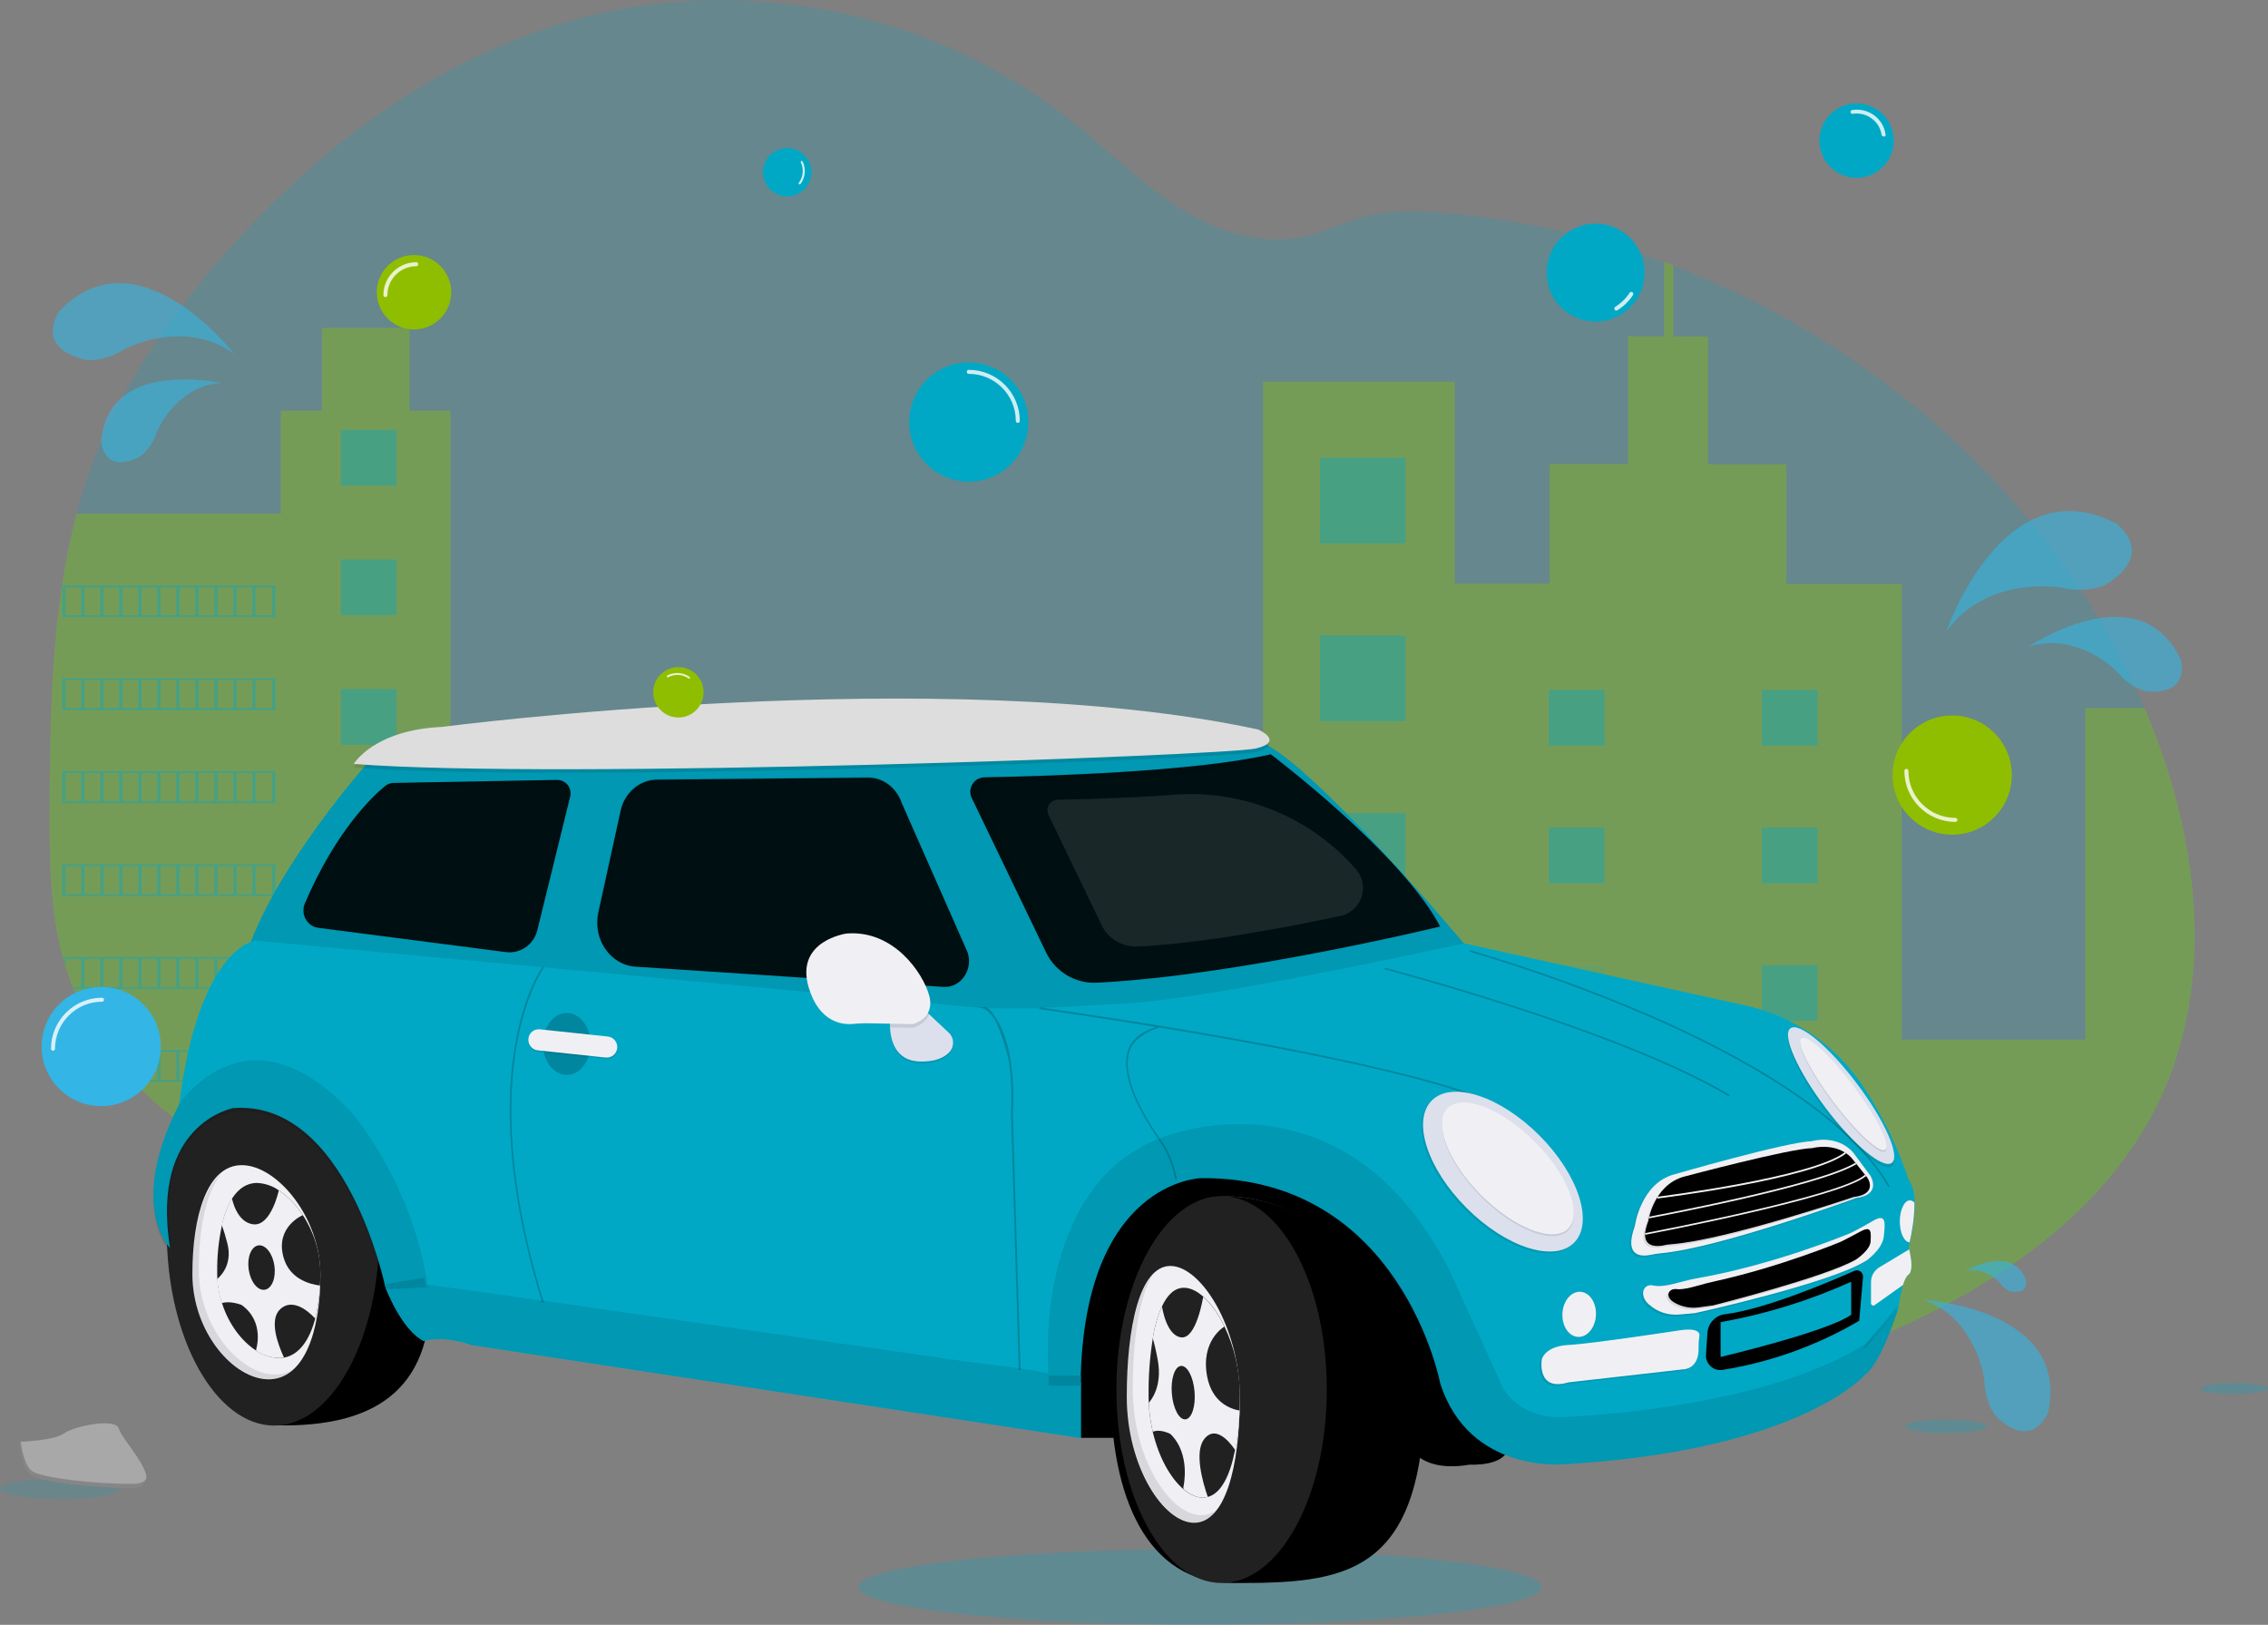 <?xml version="1.0" encoding="utf-8"?>
<!-- Generator: Adobe Illustrator 22.1.0, SVG Export Plug-In . SVG Version: 6.00 Build 0)  -->
<svg version="1.1" id="_x31_c04cb57-5b83-4fe5-b665-05639f110a33"
	 xmlns="http://www.w3.org/2000/svg" xmlns:xlink="http://www.w3.org/1999/xlink" x="0px" y="0px" viewBox="0 0 1134 812.3"
	 style="enable-background:new 0 0 1134 812.3;" xml:space="preserve">
<rect x="0" y="0" width="1134" height="812.3" fill="#808080" stroke="none"/>
<style type="text/css">
	.st0{opacity:0.25;fill:#00A8C5;enable-background:new    ;}
	.st1{opacity:0.2;fill:#00A8C5;enable-background:new    ;}
	.st2{opacity:0.38;fill:#8FBE00;enable-background:new    ;}
	.st3{opacity:0.39;fill:#00A8C5;enable-background:new    ;}
	.st4{opacity:0.1;fill:#00A8C5;enable-background:new    ;}
	.st5{fill:#00A8C5;}
	.st6{opacity:0.2;enable-background:new    ;}
	.st7{fill:#636780;}
	.st8{fill:#212121;}
	.st9{opacity:0.1;enable-background:new    ;}
	.st10{opacity:0.91;enable-background:new    ;}
	.st11{opacity:0.1;fill:#FFFFFF;enable-background:new    ;}
	.st12{fill:#DCE0ED;}
	.st13{fill:#F0F0F4;}
	.st14{fill:none;}
	.st15{fill:#DDDDDD;}
	.st16{opacity:0.17;fill:#00A8C5;enable-background:new    ;}
	.st17{fill:#A8A8A8;}
	.st18{display:none;}
	.st19{display:inline;fill:#FF6584;}
	.st20{opacity:0.6;}
	.st21{fill:#33B5E5;}
	.st22{fill:#8FBE00;}
	.st23{opacity:0.8;}
	.st24{fill:#FFFFFF;}
</style>
<title>city driver</title>
<ellipse class="st0" cx="600" cy="793.4" rx="170.7" ry="18.9"/>
<path class="st1" d="M1079.2,551.2c-26.6,54.8-80.5,91.5-136.4,115.6c-75.3,32.5-158.2,45.5-239.9,40c-14.3-0.9-28.6-2.5-42.8-4.6
	c-49.5-7.2-97.7-21.3-143.3-41.8c-13.1-5.9-26-12.4-38.7-19.4c-21.1-11.7-41.3-24.9-60.5-39.5c-4.8-3.7-9.6-7.5-14.3-11.3
	c-3.3-2.7-6.5-5.4-9.7-8.1c-6.9-5.6-14-10.9-21.9-14.9c-2.4-1.2-4.8-2.3-7.3-3.2c-25.1-9.5-54-5.9-80.1,1.5
	c-19.8,5.6-39.2,13.4-59,18.9c-8.8,2.5-17.8,4.4-26.9,5.7c-20.3,2.6-40.9,0.8-60.5-5.3l-1.7-0.5c-2.8-0.9-5.6-1.8-8.3-2.9l-1.7-0.6
	c-2.7-1-5.3-2.1-7.8-3.3l-1.7-0.8c-2.7-1.2-5.3-2.5-7.8-3.9c-0.9-0.5-1.8-1-2.7-1.5c-14.5-8.1-27.7-18.4-39.2-30.5
	c-0.3-0.3-0.6-0.7-1-1c-1.6-1.7-3.2-3.5-4.7-5.3c-0.6-0.7-1.1-1.3-1.7-2c-1.8-2.2-3.5-4.4-5.2-6.7c-0.3-0.3-0.5-0.7-0.7-1
	c-6.8-9.4-12.5-19.7-16.9-30.5c-0.1-0.3-0.3-0.7-0.4-1c-1.3-3.4-2.5-6.9-3.7-10.5c-0.4-1.5-0.9-3-1.3-4.5c-0.1-0.4-0.3-0.9-0.4-1.3
	c-5.5-21.7-6.1-44.3-6.1-66.8c0-2.6,0-5.2,0-7.9c0.2-36.3,0.7-73.3,6.1-109.1c0-0.3,0.1-0.5,0.1-0.7c1.8-12.1,4.2-24,7.3-35.8
	c3.2-12.4,7.3-24.5,12.3-36.3c12.3-29,30.3-55.4,50.2-79.9C151.1,79.2,216.9,27.4,293.8,8.2C376.8-12.7,469,7.3,535.9,60.6
	c20.4,16.2,38.7,35.5,61.6,47.9c20,10.8,43.4,15.3,64.8,6.8c17.7-7,29.2-10.6,49.1-9.5c41.2,2.3,81.7,10.8,120.4,25.2
	c1.6,0.6,3.1,1.2,4.7,1.8c100.7,38.6,187.3,115.1,232.3,213.5c1.2,2.6,2.3,5.2,3.5,7.9C1099.1,416.7,1108.8,490.2,1079.2,551.2z"/>
<path class="st2" d="M225.2,205.3v379.2c-8.8,2.5-17.8,4.4-26.9,5.7c-20.3,2.6-40.9,0.8-60.5-5.3l-1.7-0.5c-2.8-0.9-5.6-1.8-8.3-2.9
	l-1.7-0.6c-2.7-1-5.3-2.1-7.8-3.3l-1.7-0.8c-2.7-1.2-5.3-2.5-7.8-3.9c-0.9-0.5-1.8-1-2.7-1.5c-14.5-8.1-27.7-18.4-39.2-30.5
	c-0.3-0.3-0.6-0.7-1-1c-1.6-1.7-3.2-3.5-4.7-5.3c-0.6-0.7-1.1-1.3-1.7-2c-1.8-2.2-3.5-4.4-5.2-6.7c-0.3-0.3-0.5-0.7-0.7-1
	c-6.8-9.4-12.5-19.7-16.9-30.5c-0.1-0.3-0.3-0.7-0.4-1c-1.3-3.4-2.5-6.9-3.7-10.5c-0.4-1.5-0.9-3-1.3-4.5c-0.1-0.4-0.3-0.9-0.4-1.3
	c-5.5-21.7-6.1-44.3-6.1-66.8c0-2.6,0-5.2,0-7.9c0.2-36.3,0.7-73.3,6.1-109.1c0-0.3,0.1-0.5,0.1-0.7c1.8-12.1,4.2-24,7.3-35.8h102.1
	v-51.5H161v-41.4h43.8v41.4H225.2z"/>
<path class="st2" d="M1079.2,551.2c-26.6,54.8-80.5,91.5-136.4,115.6c-75.3,32.5-158.2,45.5-239.9,40c-14.3-0.9-28.6-2.5-42.8-4.6
	c-49.5-7.2-97.7-21.3-143.3-41.8c-13.1-5.9-26-12.4-38.7-19.4c-21.1-11.7-41.3-24.9-60.5-39.5c-4.8-3.7-9.6-7.5-14.3-11.3
	c-3.3-2.7-6.5-5.4-9.7-8.1c-6.9-5.6-14-10.9-21.9-14.9c-2.4-1.2-4.8-2.3-7.3-3.2V408.9h185.6v34.5h81.5V190.8h95.9v101h47.4V232
	h39.2v-63.9h18v-37.2c1.6,0.6,3.1,1.2,4.7,1.8v35.5H854v63.9h39.2v59.8h57.7v227.8h91.8V354h29.6
	C1099.1,416.7,1108.8,490.2,1079.2,551.2z"/>
<rect x="660" y="228.8" class="st3" width="42.8" height="42.9"/>
<rect x="660" y="317.7" class="st3" width="42.8" height="42.9"/>
<rect x="660" y="406.5" class="st3" width="42.8" height="42.9"/>
<rect x="660" y="495.3" class="st4" width="42.8" height="42.8"/>
<rect x="660" y="584.2" class="st4" width="42.8" height="42.8"/>
<path class="st4" d="M702.8,673v33.8c-14.3-0.9-28.6-2.5-42.8-4.6V673H702.8z"/>
<rect x="378.4" y="464.3" class="st4" width="150" height="19.4"/>
<rect x="378.4" y="523.2" class="st4" width="150" height="19.4"/>
<path class="st4" d="M528.4,582.2v19.4H417.6c-4.8-3.7-9.6-7.5-14.3-11.3c-3.3-2.7-6.5-5.4-9.7-8.1H528.4z"/>
<path class="st4" d="M528.4,641.2v19.4h-11.7c-13.1-6-26-12.4-38.7-19.4H528.4z"/>
<rect x="774.4" y="344.9" class="st3" width="27.9" height="27.9"/>
<rect x="170.4" y="214.9" class="st3" width="27.9" height="27.9"/>
<rect x="170.4" y="279.7" class="st3" width="27.9" height="27.9"/>
<rect x="170.4" y="344.5" class="st3" width="27.9" height="27.9"/>
<rect x="170.4" y="409.3" class="st4" width="27.9" height="27.9"/>
<rect x="170.4" y="474.1" class="st4" width="27.9" height="27.9"/>
<rect x="170.4" y="538.9" class="st4" width="27.9" height="27.9"/>
<rect x="880.9" y="344.9" class="st3" width="27.9" height="27.9"/>
<rect x="774.4" y="413.7" class="st3" width="27.9" height="27.9"/>
<rect x="880.9" y="413.7" class="st3" width="27.9" height="27.9"/>
<rect x="774.4" y="482.5" class="st4" width="27.9" height="27.9"/>
<rect x="880.9" y="482.5" class="st3" width="27.9" height="27.9"/>
<rect x="774.4" y="551.3" class="st4" width="27.9" height="27.9"/>
<rect x="880.9" y="551.3" class="st4" width="27.9" height="27.9"/>
<rect x="774.4" y="620.1" class="st4" width="27.9" height="27.9"/>
<rect x="880.9" y="620.1" class="st4" width="27.9" height="27.9"/>
<polygon class="st4" points="774.4,706.9 774.4,688.9 802.3,688.9 802.3,704.3 "/>
<path class="st3" d="M31.1,292.6v16h106.7v-16H31.1z M40.6,307.6h-7.8v-14h7.8L40.6,307.6z M50.1,307.6h-7.8v-14h7.8L50.1,307.6z
	 M59.6,307.6h-7.8v-14h7.8L59.6,307.6z M69.1,307.6h-7.8v-14h7.8V307.6z M78.6,307.6h-7.8v-14h7.8V307.6z M88.1,307.6h-7.8v-14h7.8
	V307.6z M97.6,307.6h-7.8v-14h7.8V307.6z M107.1,307.6h-7.8v-14h7.8V307.6z M116.6,307.6h-7.8v-14h7.8V307.6z M126.1,307.6h-7.8v-14
	h7.8V307.6z M136.1,307.6h-8.3v-14h8.3V307.6z"/>
<path class="st3" d="M31.1,339.1v16h106.7v-16H31.1z M40.6,354h-7.8v-14h7.8L40.6,354z M50.1,354h-7.8v-14h7.8L50.1,354z M59.6,354
	h-7.8v-14h7.8L59.6,354z M69.1,354h-7.8v-14h7.8V354z M78.6,354h-7.8v-14h7.8V354z M88.1,354h-7.8v-14h7.8V354z M97.6,354h-7.8v-14
	h7.8V354z M107.1,354h-7.8v-14h7.8V354z M116.6,354h-7.8v-14h7.8V354z M126.1,354h-7.8v-14h7.8V354z M136.1,354h-8.3v-14h8.3V354z"
	/>
<path class="st3" d="M31.1,385.5v16h106.7v-16H31.1z M40.6,400.5h-7.8v-14h7.8L40.6,400.5z M50.1,400.5h-7.8v-14h7.8L50.1,400.5z
	 M59.6,400.5h-7.8v-14h7.8L59.6,400.5z M69.1,400.5h-7.8v-14h7.8V400.5z M78.6,400.5h-7.8v-14h7.8V400.5z M88.1,400.5h-7.8v-14h7.8
	V400.5z M97.6,400.5h-7.8v-14h7.8V400.5z M107.1,400.5h-7.8v-14h7.8V400.5z M116.6,400.5h-7.8v-14h7.8V400.5z M126.1,400.5h-7.8v-14
	h7.8V400.5z M136.1,400.5h-8.3v-14h8.3V400.5z"/>
<path class="st3" d="M31.1,432v16h106.7v-16H31.1z M40.6,447h-7.8v-14h7.8L40.6,447z M50.1,447h-7.8v-14h7.8L50.1,447z M59.6,447
	h-7.8v-14h7.8L59.6,447z M69.1,447h-7.8v-14h7.8V447z M78.6,447h-7.8v-14h7.8V447z M88.1,447h-7.8v-14h7.8V447z M97.6,447h-7.8v-14
	h7.8V447z M107.1,447h-7.8v-14h7.8V447z M116.6,447h-7.8v-14h7.8V447z M126.1,447h-7.8v-14h7.8V447z M136.1,447h-8.3v-14h8.3V447z"
	/>
<path class="st3" d="M31.5,478.4c0.4,1.5,0.8,3,1.3,4.5v-3.5h7.8v14h-4.2c0.1,0.3,0.3,0.7,0.4,1h101v-16H31.5z M50.1,493.4h-7.8v-14
	h7.8L50.1,493.4z M59.6,493.4h-7.8v-14h7.8L59.6,493.4z M69.1,493.4h-7.8v-14h7.8V493.4z M78.6,493.4h-7.8v-14h7.8V493.4z
	 M88.1,493.4h-7.8v-14h7.8V493.4z M97.6,493.4h-7.8v-14h7.8V493.4z M107.1,493.4h-7.8v-14h7.8V493.4z M116.6,493.4h-7.8v-14h7.8
	V493.4z M126.1,493.4h-7.8v-14h7.8V493.4z M136.1,493.4h-8.3v-14h8.3V493.4z"/>
<path class="st3" d="M53.7,524.9c0.2,0.3,0.5,0.7,0.7,1h5.2v6.7c0.6,0.7,1.1,1.3,1.7,2v-8.7h7.8v14h-3.2c0.3,0.3,0.6,0.7,1,1h70.9
	v-16L53.7,524.9z M78.6,539.9h-7.8v-14h7.8V539.9z M88.1,539.9h-7.8v-14h7.8V539.9z M97.6,539.9h-7.8v-14h7.8V539.9z M107.1,539.9
	h-7.8v-14h7.8V539.9z M116.6,539.9h-7.8v-14h7.8V539.9z M126.1,539.9h-7.8v-14h7.8V539.9z M136.1,539.9h-8.3v-14h8.3V539.9z"/>
<path class="st4" d="M106,571.3c0.9,0.5,1.8,1,2.7,1.5v-0.5h7.8v4.4l1.7,0.8v-5.2h7.8v8.5l1.7,0.6v-9.1h8.3v12l1.7,0.5v-13.5H106z"
	/>
<path class="st4" d="M304.5,400c0,0-8.1,22.5,8.7,24.5c1.6,0.8,3.5,0.5,4.7-0.8c0,0-1.2-0.4-0.1-2.6c0.4-0.8,0.7-1.6,0.9-2.5
	c0.3-1.1,0.1-2.3-0.4-3.4l0,0c0,0-0.8-7.2-10.5-12.8c0,0-1.8-2.5-2.4-2.6l0.5,4.4c0,0,3.2-0.5,5.2,1.2c0,0-5-1.4-5.1-0.6
	c0,0.2,0.4,2.3,0.4,2.3s5.5-0.8,8.5,1.9c0,0-5.8-2.4-8.4-1.1l0.8,3.2c0,0,5.8-1.2,9.3,1.8c0,0-6.1-2.3-9.1-1.1l1.2,3
	c0,0,5.7-1,8.6,1.5c0,0-7.4-2-8.3-0.8c0.5,1.2,1.2,2.3,2,3.3c0,0,4.1-0.6,5.7,1c0,0-5-0.8-5.2-0.3c0,0,2.6,3.1,4.7,4
	c-2-0.7-3.8-1.9-5.2-3.5c-0.1,1.3,0.1,2.6,0.7,3.8c0,0-2.2-1-1.3-4.5c0,0-1.9-2.5-1.9-3c0,0-1.3,3.4-1,5.8c0,0-1.6-2.5,0.7-6.5
	l-1.3-3c0,0-2,4.4-1.9,6.5c0,0-1.2-2.8,1.6-7.3l-0.8-3.1c-1,1.9-1.8,3.9-2.4,6c0,0-0.6-2.8,2.2-6.9l-0.3-2.1c0,0-1.4,2.7-1.7,3.5
	s-0.6,0.8-0.6,0.8c0.2-1.9,1-3.7,2.2-5.2C305.1,404.4,304.8,400,304.5,400z"/>
<polygon class="st5" points="923,672 933,682.7 949,654.5 947.6,651.4 "/>
<polygon class="st6" points="923,672 933,682.7 949,654.5 947.6,651.4 "/>
<path class="st7" d="M215.1,647.9c0,53.4-36.6,64.7-73.2,64.7s-57.3-45-57.3-98.4s29.7-96.7,66.4-96.7S215.1,594.5,215.1,647.9z"/>
<path d="M215.1,647.9c0,53.4-36.6,64.7-73.2,64.7s-57.3-45-57.3-98.4s29.7-96.7,66.4-96.7S215.1,594.5,215.1,647.9z"/>
<path class="st8" d="M189.7,616c0,53.4-23.5,96.7-52.6,96.7S83.4,669.4,83.4,616c0-7.4-1.1-14.6-0.3-21.5c5.3-43.1,29-75.2,54-75.2
	C166.2,519.3,189.7,562.6,189.7,616z"/>
<path class="st5" d="M184.5,380.6c0,0-46.1,51.7-60.7,94.8l398,43.9L735,475.3c0,0-84.4-101.2-107.3-105.1S184.5,380.6,184.5,380.6z
	"/>
<path class="st9" d="M184.5,380.6c0,0-46.1,51.7-60.7,94.8l398,43.9L735,475.3c0,0-84.4-101.2-107.3-105.1S184.5,380.6,184.5,380.6z
	"/>
<polygon class="st5" points="476.5,512.1 540.4,691.3 540.4,645.9 558.2,595.1 607.5,573.3 669.9,601.7 692.3,608.7 694.2,567.3 
	619.9,530.7 585.4,514.1 506.2,507.2 484.4,503.3 "/>
<path class="st5" d="M505,530.7l58.1,6.7c-2.6-23.2,14.6-23.2,14.6-23.2l-58.1-10.1h-27.1"/>
<path class="st7" d="M540.4,718.8h41.2l119.3-4c0,0,2.6,22.8,34,17.4c0,0,17.3,1.1,19.2-8.3s-39.4-96.3-39.4-96.3l-56.3-42l-51-12.4
	l-36.6,10.8l-23.3,37l-14.6,50.7L540.4,718.8z"/>
<path d="M540.4,718.8h41.2l119.3-4c0,0,2.6,22.8,34,17.4c0,0,17.3,1.1,19.2-8.3s-39.4-96.3-39.4-96.3l-56.3-42l-51-12.4l-36.6,10.8
	l-23.3,37l-14.6,50.7L540.4,718.8z"/>
<path class="st5" d="M192.5,393c-5.9,4.8-24.5,22.1-40.1,58.7c-1.9,4.5,0.2,9.7,4.6,11.6c0.8,0.3,1.5,0.5,2.4,0.6L253,476
	c7.1,0.9,13.8-3.7,15.6-10.7l16.5-67.1c0.9-3.6-1.3-7.2-4.9-8.1c-0.6-0.1-1.2-0.2-1.7-0.2l-81.8,1.5
	C195.1,391.5,193.7,392,192.5,393z"/>
<path class="st10" d="M192.5,393c-5.9,4.8-24.5,22.1-40.1,58.7c-1.9,4.5,0.2,9.7,4.6,11.6c0.8,0.3,1.5,0.5,2.4,0.6L253,476
	c7.1,0.9,13.8-3.7,15.6-10.7l16.5-67.1c0.9-3.6-1.3-7.2-4.9-8.1c-0.6-0.1-1.2-0.2-1.7-0.2l-81.8,1.5
	C195.1,391.5,193.7,392,192.5,393z"/>
<path class="st5" d="M328.5,389.8l105.4-1c7.6-0.1,14.4,5,17,12.7l32.9,74.6c2.9,8.7-3.4,17.8-12,17.3l-153.8-10.1
	c-12.8-0.7-21.8-13.8-18.8-27.2l11.1-50.7C312.2,396.4,319.8,389.9,328.5,389.8z"/>
<path class="st10" d="M328.5,389.8l105.4-1c7.6-0.1,14.4,5,17,12.7l32.9,74.6c2.9,8.7-3.4,17.8-12,17.3l-153.8-10.1
	c-12.8-0.7-21.8-13.8-18.8-27.2l11.1-50.7C312.2,396.4,319.8,389.9,328.5,389.8z"/>
<path class="st5" d="M492.3,388.6c28.8-0.5,105.2-2.7,143.1-11.5c0,0,65.2,49.1,84.7,86.1c0,0-101.6,24.7-171.8,28.1
	c-10.6,0.5-20.5-5.4-25.2-15L485.9,399c-1.8-3.6-0.3-7.9,3.3-9.7C490.2,388.9,491.2,388.6,492.3,388.6z"/>
<path class="st10" d="M492.3,388.6c28.8-0.5,105.2-2.7,143.1-11.5c0,0,65.2,49.1,84.7,86.1c0,0-101.6,24.7-171.8,28.1
	c-10.6,0.5-20.5-5.4-25.2-15L485.9,399c-1.8-3.6-0.3-7.9,3.3-9.7C490.2,388.9,491.2,388.6,492.3,388.6z"/>
<path class="st11" d="M528.8,399.8c12-0.2,35.4-0.8,58.3-2.5c34.1-2.6,67.5,10.9,90.2,36.5l0.7,0.8c5.2,5.9,4.5,14.9-1.4,20.1
	c-1.8,1.6-4,2.7-6.4,3.2c-25.2,5.4-68.2,13.7-101.3,15.3c-7.6,0.4-14.8-3.8-18.1-10.7l-26.6-55.2c-1.2-2.6-0.2-5.7,2.4-6.9
	C527.4,400,528.1,399.8,528.8,399.8z"/>
<path class="st5" d="M540.4,691.3v27.6l-304.7-46.5c-14.9-5.2-23.8-2-23.8-2c-11-5.4-19-26.3-19.2-27l0,0l5.8-16.7l-46.7-77.2
	L89.6,552c9.8-78.1,37.9-81.8,37.9-81.8l365,33.9L540.4,691.3z"/>
<path class="st9" d="M474.8,526.8c-2.4,2.6-6.8,5-14.8,4.8c-12.4-0.3-14.7-10.8-15-17.1c-0.1-1.5,0-3.1,0.1-4.6l16.2-5l3.3,3.1
	l9.8,9.2C477.1,519.7,477.3,524,474.8,526.8z"/>
<path class="st12" d="M474.8,525.9c-2.4,2.6-6.8,5-14.8,4.8c-12.4-0.3-14.7-10.8-15-17.1c-0.1-1.5,0-3.1,0.1-4.6l16.2-5l3.3,3.1
	l9.8,9.2C477.1,518.8,477.3,523.1,474.8,525.9z"/>
<path class="st9" d="M464.6,507.1c-2.1,5.3-8.2,6.7-8.2,6.7l-11.4-0.2c-0.1-1.5,0-3.1,0.1-4.6l16.2-5L464.6,507.1z"/>
<path class="st13" d="M423.3,466.7c0,0-25.8,3.5-19,26.8c5.2,17.7,16.9,18.9,22.2,18.4c3.1-0.3,6.2-0.4,9.4-0.3l20.4,0.4
	c0,0,11.5-2.7,8.3-14.3S446.6,464.8,423.3,466.7z"/>
<ellipse class="st6" cx="283.4" cy="521.9" rx="11.9" ry="15.5"/>
<path class="st9" d="M270,515.4l33.9,3.6c2.9,0.3,5,2.9,4.7,5.8l0,0c-0.3,2.9-2.9,5-5.8,4.7l-33.9-3.6c-2.9-0.3-5-2.9-4.7-5.8l0,0
	C264.5,517.2,267.1,515.1,270,515.4z"/>
<path class="st13" d="M270,514.6l33.9,3.6c2.9,0.3,5,2.9,4.7,5.8l0,0c-0.3,2.9-2.9,5-5.8,4.7l-33.9-3.6c-2.9-0.3-5-2.9-4.7-5.8l0,0
	C264.5,516.3,267.1,514.3,270,514.6z"/>
<path class="st9" d="M85.9,623.1c0,0-21.4-21.1,4.6-71.9c0,0,33.3-50.4,85,4.7c0,0,29.7,33.2,38.3,86.1l-20.2,0.4
	c0,0-19.4-93.9-76.2-89.2C117.3,553.3,75.9,560.6,85.9,623.1z"/>
<path class="st9" d="M85,625.7c0,0-21.4-21.1,4.6-71.9c0,0,33.3-50.4,85,4.7c0,0,29.7,33.2,38.3,86.1l-20.3,0.4
	c0,0-19.4-93.9-76.3-89.2C116.4,555.9,75.1,563.2,85,625.7z"/>
<path class="st5" d="M85,623.9c0,0-21.4-21.1,4.6-71.9c0,0,33.3-50.4,85,4.7c0,0,29.7,33.2,38.3,86.1l-20.3,0.4
	c0,0-19.4-93.9-76.3-89.2C116.4,554.2,75.1,561.5,85,623.9z"/>
<path class="st9" d="M85,623.9c0,0-21.4-21.1,4.6-71.9c0,0,33.3-50.4,85,4.7c0,0,29.7,33.2,38.3,86.1l-20.3,0.4
	c0,0-19.4-93.9-76.3-89.2C116.4,554.2,75.1,561.5,85,623.9z"/>
<path class="st14" d="M540.4,691.3v27.6l-304.7-46.5c-14.9-5.2-23.8-2-23.8-2c-11-5.4-19-26.3-19.2-27l0,0l20.3-0.4l58.6,8.2
	l212.9,30.6c0,0,37.8,4.3,39.9,6S540.4,691.3,540.4,691.3z"/>
<path class="st9" d="M540.4,690.4V718l-304.7-46.5c-14.9-5.2-23.8-2-23.8-2c-11-5.4-19-26.3-19.2-27l0,0l20.3-0.4l58.6,8.2
	l212.9,30.6c0,0,37.8,4.3,39.9,6S540.4,690.4,540.4,690.4z"/>
<path class="st5" d="M540.4,691.3v27.6l-304.7-46.5c-14.9-5.2-23.8-2-23.8-2c-11-5.4-19-26.3-19.2-27l0,0l20.3-0.4l58.6,8.2
	l212.9,30.6c0,0,37.8,4.3,39.9,6S540.4,691.3,540.4,691.3z"/>
<path class="st9" d="M540.4,691.3v27.6l-304.7-46.5c-14.9-5.2-23.8-2-23.8-2c-11-5.4-19-26.3-19.2-27l0,0l20.3-0.4l58.6,8.2
	l212.9,30.6c0,0,37.8,4.3,39.9,6S540.4,691.3,540.4,691.3z"/>
<path class="st14" d="M951.6,589.9c0,0-101.7,51.7-227,46.5c0,0-28.2,1.4-30.1-1.2s7.3,10.9,7.3,10.9s3.5-3.6,6.9-3.6
	s19.2,1.2,19.2,1.2s180.2-7.6,226.3-48.5L951.6,589.9z"/>
<path class="st6" d="M271.1,651.2c-18.9-60.8-17.9-103.2-13.7-128c4.5-27,13.7-39.7,13.8-39.8l0.7,0.5c-0.1,0.1-9.2,12.8-13.7,39.6
	c-4.2,24.8-5.2,66.9,13.7,127.6L271.1,651.2z"/>
<path class="st5" d="M954.5,624.5c0.8,2.8,2.5,10.7-0.3,12.8c-1.1,0.8-2,2.8-2.7,5.1c-1.1,4-1.9,8-2.4,12.1l-29.3,32.7l-49.5,19.4
	l-118.5,8.2l-71.5-116.3L519.6,504l43.9-2.4c43.9-2.4,168.4-30,168.4-30l140.9,31.1c22.8,5,42.9,18.3,56.5,37.2c17.2,24,25,50,25,50
	c2.1,2.5,2.9,6.7,3.1,11.3c0.2,7.4-1.5,15.9-2.5,19.9c-0.3,1.5-0.6,2.4-0.6,2.4S954.3,623.9,954.5,624.5z"/>
<path class="st9" d="M524.3,686c0,0-8.6-92.1,56-117.1c0,0,90.9-38.4,144.3,65.9l27.1,59.5c0,0,7.8,14.6,28.9,14.2
	c0,0,99.5-3,152-36.6l16.4-19c0,0-8.2,26.7-16.4,32.7c0,0-32.3,37.9-149.9,44.8c0,0-48.1,5.2-62.6-40.5c0,0-19.7-103.4-119.6-102.5
	c0,0-58.7,1.2-60.2,102.2L524.3,686z"/>
<path class="st5" d="M524.3,687.7c0,0-8.6-92.1,56-117.1c0,0,90.9-38.3,144.3,65.9l27.1,59.4c0,0,7.8,14.6,28.9,14.2
	c0,0,99.5-3,152-36.6l16.4-19c0,0-8.2,26.7-16.4,32.7c0,0-32.3,37.9-149.9,44.8c0,0-48.1,5.2-62.6-40.5c0,0-19.7-103.4-119.6-102.5
	c0,0-58.7,1.2-60.2,102.2L524.3,687.7z"/>
<path class="st9" d="M524.3,687.7c0,0-8.6-92.1,56-117.1c0,0,90.9-38.3,144.3,65.9l27.1,59.4c0,0,7.8,14.6,28.9,14.2
	c0,0,99.5-3,152-36.6l16.4-19c0,0-8.2,26.7-16.4,32.7c0,0-32.3,37.9-149.9,44.8c0,0-48.1,5.2-62.6-40.5c0,0-19.7-103.4-119.6-102.5
	c0,0-58.7,1.2-60.2,102.2L524.3,687.7z"/>
<path class="st6" d="M509.4,684.9l-3.9-128.2c0.5-8.7,0.2-17.4-1-26c-0.1-0.5-3.2-13.8-7.3-21.3c-2.7-3.9-4.9-5-5-5.1l-2.3-0.6
	l2.6-0.2c1.8,0.3,3.5,2.2,5,4.8c2.8,3.9,6.1,10.7,7.9,22.3c1.2,8.6,1.5,17.4,1,26.1l3.9,128.1L509.4,684.9z"/>
<path class="st6" d="M588.5,589.8l-0.8,0.1c0-0.1-1.8-10.7-7.7-19.2c-12.4-17.7-16.4-29.7-16.9-37.7c-0.2-2.8,0.1-5.6,1-8.2
	c1.9-5.4,7.1-9.4,14.1-11.4l0,0l1.5,0.3c-6.8,1.9-13,6.3-14.8,11.4c-0.9,2.6-1.2,5.4-1,8.1c0.5,7.8,4.5,19.6,16.7,37.1
	C586.7,578.9,588.5,589.7,588.5,589.8z"/>
<path class="st6" d="M864.4,548.1c-54.9-32.8-171.1-63.2-172.2-63.5l0.2-0.8c1.2,0.3,117.5,30.8,172.5,63.6L864.4,548.1z"/>
<path class="st6" d="M944.2,593.5c-20.7-36.5-76.5-66.5-119.7-85.3c-29.2-12.6-59.1-23.4-89.7-32.4l0.2-0.8
	c30.6,9,60.5,19.8,89.8,32.4c43.3,18.8,99.2,49,120.1,85.7L944.2,593.5z"/>
<ellipse transform="matrix(0.799 -0.602 0.602 0.799 -145.355 664.361)" class="st9" cx="920.1" cy="549.4" rx="9.9" ry="42.1"/>
<ellipse transform="matrix(0.799 -0.602 0.602 0.799 -144.316 664.017)" class="st12" cx="920.1" cy="547.7" rx="9.9" ry="42.1"/>
<ellipse transform="matrix(0.799 -0.602 0.602 0.799 -144.141 664.723)" class="st9" cx="921.3" cy="547.8" rx="6.4" ry="34.8"/>
<ellipse transform="matrix(0.799 -0.602 0.602 0.799 -143.624 664.552)" class="st13" cx="921.3" cy="546.9" rx="6.4" ry="34.8"/>
<path class="st9" d="M816.6,613.8c0,0,2.8-21.1,19.4-25.8c0,0,56.4-16.3,68.7-16.6c0,0,12.7-3.9,21.1,5.6l8.6,11.6
	c0,0,6,9.5-7.3,11.2c0,0-68.2,25-97.8,27.6c-1.7,0.2-3.4,0.4-5,0.8C820,629.1,810.9,629.3,816.6,613.8z"/>
<path class="st13" d="M817.4,613c0,0,2.8-21.1,19.4-25.8c0,0,56.4-16.3,68.7-16.6c0,0,12.7-3.9,21.1,5.6l8.6,11.6
	c0,0,6,9.5-7.3,11.2c0,0-68.2,25-97.8,27.6c-1.7,0.2-3.4,0.4-5,0.8C820.8,628.2,811.8,628.5,817.4,613z"/>
<path class="st9" d="M823.4,611.2c0,0,2.6-18,18-22.1c0,0,52.5-14,63.9-14.2c0,0,11.8-3.3,19.6,4.8l8,10c0,0,5.6,8.1-6.8,9.6
	c0,0-63.4,21.4-90.9,23.6c-1.5,0.1-3.1,0.3-4.6,0.7C826.5,624.2,818.1,624.4,823.4,611.2z"/>
<path d="M824.2,610.3c0,0,2.6-18,18-22.1c0,0,52.5-14,63.9-14.2c0,0,11.8-3.3,19.6,4.8l8,10c0,0,5.6,8.1-6.8,9.6
	c0,0-63.4,21.4-90.9,23.6c-1.5,0.1-3.1,0.3-4.6,0.7C827.4,623.3,819,623.6,824.2,610.3z"/>
<path class="st13" d="M828.7,599.2l-0.1-0.9c0.8-0.1,77.4-9.6,93.9-22.3l0.5,0.7C906.3,589.5,831.8,598.8,828.7,599.2z"/>
<path class="st13" d="M824.6,609.1l-0.2-0.8c0.8-0.2,85.1-15.8,103.3-27l0.5,0.7C909.9,593.3,825.5,608.9,824.6,609.1z"/>
<path class="st13" d="M822.7,617.3l-0.2-0.8c1-0.2,98-18.5,110-29.2l0.6,0.6C920.9,598.7,826.7,616.5,822.7,617.3z"/>
<path class="st9" d="M923.6,617.7c0,0-36.6,15.3-75,22.1c-3.4,0.6-6.8,1.4-10.1,2.3c-3.9,1.1-9.4,2.3-12.5,1.5
	c-5-1.3-7.7,4.7-2.3,9.5l0.3,0.3c3.9,3.4,9,5.1,14.2,4.7l8.2-0.7c0,0,66.8-14.6,85.4-26.1c0,0,8.5-5.8,9.2-12.4s1.4-11.7-5.3-7.8
	S923.6,617.7,923.6,617.7z"/>
<path class="st13" d="M924.4,616.8c-1.4,0.6-37.3,15.4-75,22.1c-3.4,0.6-6.8,1.4-10.1,2.3c-3.9,1.1-9.4,2.3-12.5,1.5
	c-5-1.3-7.7,4.7-2.3,9.5l0.2,0.1c4,3.6,9.3,5.3,14.7,4.9l7.9-0.7h0.1c2.3-0.5,67-14.8,85.3-26h0.1c0.6-0.4,8.5-6,9.1-12.4
	c0.7-6.6,1.4-11.7-5.3-7.8C930.2,614,925,616.7,924.4,616.8L924.4,616.8z"/>
<path class="st9" d="M919.5,621.7c0,0-30,12.5-62.2,19.6c-3.2,0.7-6.4,1.5-9.5,2.4s-7.7,2-10.2,1.7c-4.3-0.6-6.3,3.7-1.5,6.6
	l0.2,0.1c3.6,2.2,7.9,3,12.1,2.4l7.4-1c0,0,56.2-14.1,71.5-23.1c0,0,7-4.5,7.2-9s0.6-8-4.9-5S919.5,621.7,919.5,621.7z"/>
<path d="M920.4,620.8c-0.6,0.3-30.3,12.5-62.2,19.6c-3.2,0.7-6.4,1.5-9.5,2.4s-7.6,2-10.2,1.7c-4.3-0.6-6.3,3.7-1.5,6.6l0,0
	c3.7,2.2,8.1,3.1,12.4,2.5l7.2-1l0,0c1.2-0.3,56.3-14.2,71.5-23l0,0c0.2-0.2,7-4.6,7.2-9s0.6-8-4.9-5S920.6,620.7,920.4,620.8
	L920.4,620.8z"/>
<ellipse transform="matrix(4.993802e-02 -0.999 0.999 4.993802e-02 93.711 1413.253)" class="st9" cx="789.7" cy="657.4" rx="11.3" ry="8.4"/>
<ellipse transform="matrix(4.972101e-02 -0.999 0.999 4.972101e-02 93.705 1413.121)" class="st13" cx="789.5" cy="657.3" rx="11.3" ry="8.4"/>
<path class="st9" d="M838.9,665.9c0,0-43.8,6.7-55.5,7.3s-13.4,7.1-13.4,7.1s-2.8,16.4,13.3,11.6l57.3-6.5c0,0,7.8,0.2,7.8-10.3
	v-2.4c0-1.3,0.2-2.6,0.4-4C849.1,667.2,848.3,664.5,838.9,665.9z"/>
<path class="st13" d="M839.7,665.1c0,0-43.8,6.7-55.5,7.3s-13.3,7.1-13.3,7.1s-2.8,16.4,13.3,11.6l57.3-6.5c0,0,7.8,0.2,7.8-10.3
	V672c0-1.3,0.2-2.6,0.4-4C850,666.4,849.1,663.7,839.7,665.1z"/>
<path class="st13" d="M954.2,637.3c-1.1,0.8-2,2.8-2.7,5.1l0,0l-14.2,10.1c-0.5,0.4-1.2,0.2-1.6-0.3c-0.1-0.2-0.2-0.4-0.2-0.7V641
	c0-3.1,1.6-5.9,4.3-7.5l14.8-8.9C955.2,627.4,957,635.2,954.2,637.3z"/>
<path d="M853.7,666.5l-0.7,10.7c-0.3,3.9,2.6,7.4,6.5,7.7c0.5,0,1,0,1.6,0c24.2-3.9,47.4-12.2,68.5-24.6l1.9-21.8
	c0.2-1.7-1.1-3.2-2.7-3.4c-0.5-0.1-1,0-1.5,0.2c-12,5.3-44.2,19.1-64.6,21.7C857.8,657.5,854,661.5,853.7,666.5z"/>
<path class="st5" d="M860.3,661v17.4c0,0,53.4-12.6,65.3-21.1v-16.5C904.7,650.2,882.8,657,860.3,661z"/>
<path class="st5" d="M953.9,622c-2.7-0.2-4.9-4.8-4.9-10.5s2.3-10.5,5-10.5c0.9,0,1.7,0.4,2.3,1.1
	C956.5,609.5,954.8,617.9,953.9,622z"/>
<path class="st13" d="M954.8,621.1c-2.7-0.2-4.9-4.8-4.9-10.5s2.3-10.5,5-10.5c0.9,0,1.7,0.5,2.3,1.1
	C957.4,608.6,955.7,617.1,954.8,621.1z"/>
<path class="st7" d="M709.1,694.7c0,94.7-40,96.7-92.2,96.7c-41.7,0-58.7-43.3-58.7-96.7s13.4-96.6,55.1-96.6
	S709.1,641.3,709.1,694.7z"/>
<path d="M712.3,694.7c0,94.7-41.6,96.7-95.8,96.7c-43.3,0-61.1-43.3-61.1-96.7s13.9-96.6,57.3-96.6
	C655.9,598.1,712.3,641.3,712.3,694.7z"/>
<ellipse class="st8" cx="610.8" cy="694.7" rx="52.6" ry="96.7"/>
<path class="st13" d="M160.2,637.3c0,29-8.4,52.3-25.9,52.3S96.2,666,96.2,637s7.3-54.5,24.7-54.5S160.2,608.3,160.2,637.3z"/>
<path class="st8" d="M160.2,636.2c0,2.2-0.1,4.4-0.2,6.5c-0.2,5.6-1.1,11.1-2.4,16.5c-2.8,10.7-8,18.1-15.5,19.5
	c-0.9,0.2-1.8,0.2-2.7,0.2c-4-0.1-7.9-1.4-11.2-3.6c-7.2-4.6-13.8-13.1-17.2-23.8c-1.3-3.9-2-8-2.3-12.1c-0.1-1.1-0.1-2.3-0.1-3.4
	c-0.1-7.9,0.7-15.8,2.4-23.5c0.9-4.7,2.7-9.2,5.1-13.4c3.1-4.8,7.2-7.7,12.4-7.7c3.9,0.2,7.7,1.4,10.9,3.7c4.8,3.3,8.9,7.5,12,12.4
	C157,616,160.1,625.9,160.2,636.2z"/>
<path class="st13" d="M160,642.7c-0.2,5.6-1.1,11.1-2.4,16.5c-0.4-0.4-10.2-11.8-17.7-4.5c-5.4,5.4-0.9,17.6,2.1,24
	c-0.9,0.2-1.8,0.2-2.7,0.2c-4-0.1-7.9-1.4-11.2-3.6v-0.8c0,0,4.4-13.7-7.3-22.1c0,0-5.7-2.3-9.9-0.9c-1.3-3.9-2-8-2.3-12.1
	c1-0.8,7.9-6.7,5.1-17.7c-0.8-3.1-1.7-6.2-2.8-9.2c1-4.7,2.7-9.2,5.1-13.3c0,0,2.3,12.2,10.9,12.9s12.4-16.5,12.5-17
	c4.8,3.3,8.9,7.5,12,12.4c0,0-13.8,5.7-9.7,20.9C144.6,639.2,154.5,642,160,642.7z"/>
<ellipse transform="matrix(0.99 -0.14 0.14 0.99 -87.45 24.558)" class="st8" cx="130.8" cy="633.8" rx="6.5" ry="11.2"/>
<path class="st13" d="M619.9,698.7c0,34.8-7.4,62.6-22.8,62.6s-33.7-28.2-33.7-63s6.4-65.4,21.8-65.4S619.9,663.9,619.9,698.7z"/>
<path class="st8" d="M619.9,697.4c0,2.7-0.1,5.3-0.2,7.8c-0.2,6.6-0.9,13.2-2.2,19.8c-2.5,12.8-7,21.7-13.7,23.4
	c-0.8,0.2-1.6,0.3-2.4,0.3c-3.2,0-6.6-1.5-9.8-4.3c-6.4-5.5-12.2-15.8-15.2-28.5c-1.1-4.8-1.8-9.6-2-14.5c-0.1-1.3-0.1-2.7-0.1-4.1
	c-0.1-9.4,0.6-18.8,2.1-28.2c0.8-5.5,2.3-10.9,4.6-16c2.7-5.8,6.3-9.3,11-9.3c3.1,0,6.4,1.6,9.6,4.4c3.8,3.4,7.6,8.5,10.6,14.9
	C617.3,673.7,619.9,685.5,619.9,697.4z"/>
<path class="st13" d="M619.8,705.2c-0.2,6.6-0.9,13.2-2.2,19.8c-0.3-0.5-9-14.2-15.6-5.4c-4.8,6.4-0.8,21.1,1.9,28.8
	c-0.8,0.2-1.6,0.3-2.4,0.3c-3.2,0-6.6-1.5-9.8-4.3v-1c0,0,3.9-16.4-6.5-26.5c0,0-5-2.7-8.8-1.1c-1.1-4.8-1.8-9.6-2-14.5
	c0.9-1,6.9-8,4.5-21.2c-0.9-5-1.8-8.6-2.5-11c0.8-5.5,2.3-10.9,4.6-16c0,0,2,14.6,9.6,15.5s10.9-19.8,11-20.3
	c3.8,3.4,7.6,8.5,10.6,14.9c0,0-12.1,6.9-8.6,25.1C606.1,701,614.9,704.3,619.8,705.2z"/>
<ellipse transform="matrix(0.997 -8.159100e-02 8.159100e-02 0.997 -54.813 50.576)" class="st8" cx="591.4" cy="696" rx="5.7" ry="13.4"/>
<path d="M519.6,504"/>
<path class="st6" d="M736.7,547.3l-0.3,0.8c-0.3-0.2-30.1-13-140.5-31.7c-5.2-0.9-10.5-1.8-16-2.7c-0.5-0.1-1-0.2-1.5-0.2
	c-17.7-2.9-37.2-5.9-58.7-9l0.1-0.9c29.2,4.2,54.6,8.2,76.8,12C706.6,534.3,736.3,547.2,736.7,547.3z"/>
<path class="st9" d="M176.9,383.7c0,0,10-17,44.2-18.5c0,0,250.1-32.7,408,1.3c0,0,13.5,6-1.2,9.5S277.1,391.6,176.9,383.7z"/>
<path class="st15" d="M176.9,381.9c0,0,10-17,44.2-18.5c0,0,250.1-32.7,408,1.3c0,0,13.5,6-1.2,9.5S277.1,389.9,176.9,381.9z"/>
<path class="st9" d="M153.5,453.4c15.5-36.6,34.2-53.9,40.1-58.7c1.2-0.9,2.6-1.5,4.1-1.5l81.8-1.5c2.2-0.1,4.4,1,5.6,2.9
	c-0.9-2.8-3.5-4.7-6.5-4.6l-81.8,1.5c-1.5,0-2.9,0.5-4.1,1.5c-5.9,4.8-24.5,22.1-40.1,58.7c-1.2,2.7-0.9,5.8,0.7,8.3
	C152.5,457.8,152.6,455.4,153.5,453.4z"/>
<path class="st9" d="M300.8,457.4l11.1-50.7c2-9.2,9.6-15.7,18.3-15.8l105.4-1c4,0,7.9,1.4,11,3.9c-3.3-3.5-7.9-5.6-12.7-5.5
	l-105.4,1c-8.8,0.1-16.3,6.6-18.3,15.8L299,455.8c-1.9,8.3,0.9,17,7.4,22.6C301.2,472.8,299,464.9,300.8,457.4z"/>
<path class="st9" d="M528.6,478.8l-37.3-77.3c-1.7-3.6-0.2-8,3.4-9.7c0.9-0.5,2-0.7,3-0.7c28.4-0.5,103.1-2.6,141.6-11.1
	c-2.4-1.9-3.8-2.9-3.8-2.9c-38,8.8-114.3,10.9-143.1,11.5c-4,0.1-7.2,3.4-7.1,7.4c0,1,0.3,2.1,0.7,3l37.3,77.3
	c3.1,6.4,8.6,11.3,15.3,13.6C534.2,487.1,530.8,483.3,528.6,478.8z"/>
<rect x="524.3" y="687.7" class="st5" width="16.1" height="5"/>
<rect x="524.3" y="687.7" class="st6" width="16.1" height="5"/>
<path class="st5" d="M212.2,638.7l-19.8,3.4c0.1,0.7,0.3,1.4,0.6,2c0.4,1,22-0.8,22-0.8l-2.1-0.4L212.2,638.7z"/>
<path class="st6" d="M212.2,638.7l-19.8,3.4c0.1,0.7,0.3,1.4,0.6,2c0.4,1,22-0.8,22-0.8l-2.1-0.4L212.2,638.7z"/>
<path class="st9" d="M137.6,687.2c-17.4,0-38.2-23.5-38.2-52.5c0-19.9,3.4-38.2,11.2-47.7c-10,8.1-14.4,28.4-14.4,50.9
	c0,29,20.8,52.5,38.2,52.5c5.9,0,10.8-2.7,14.6-7.3C145.8,685.7,141.8,687.2,137.6,687.2z"/>
<path class="st9" d="M600.6,757.5c-15.6,0-34.2-28.3-34.2-63.1c0-23.9,3-45.8,10-57.2c-9,9.7-12.9,34.1-12.9,61.1
	c0,34.8,18.6,63.1,34.2,63.1c5.3,0,9.6-3.2,13.1-8.8C607.9,755.7,604.5,757.5,600.6,757.5z"/>
<ellipse transform="matrix(0.707 -0.707 0.707 0.707 -194.873 702.679)" class="st9" cx="750.8" cy="586.6" rx="25.7" ry="50.3"/>
<ellipse transform="matrix(0.707 -0.707 0.707 0.707 -194.016 703.037)" class="st12" cx="751.6" cy="585.7" rx="25.7" ry="50.3"/>
<ellipse transform="matrix(0.707 -0.707 0.707 0.707 -192.765 704.562)" class="st9" cx="754.1" cy="585" rx="18.9" ry="42.6"/>
<ellipse transform="matrix(0.707 -0.707 0.707 0.707 -192.151 704.309)" class="st13" cx="754.1" cy="584.1" rx="18.9" ry="42.6"/>
<ellipse class="st0" cx="1117.2" cy="694.2" rx="16.9" ry="2.8"/>
<ellipse class="st0" cx="973.1" cy="713.1" rx="20.4" ry="3.4"/>
<ellipse class="st16" cx="29.9" cy="744.3" rx="29.9" ry="5.1"/>
<path class="st17" d="M9.8,720.8c0,0,17.1-0.5,22.2-4.2s26.3-8,27.5-2.2s25.6,29.2,6.4,29.4s-44.8-3-49.9-6.1S9.8,720.8,9.8,720.8z"
	/>
<path class="st6" d="M66.3,741.8c-19.3,0.2-44.8-3-49.9-6.1c-3.9-2.4-5.5-10.9-6-14.9H9.8c0,0,1.1,13.8,6.2,16.9s30.6,6.3,49.9,6.1
	c5.6,0,7.5-2,7.4-5C72.6,740.7,70.4,741.8,66.3,741.8z"/>
<path class="st9" d="M435,766.3l-1-0.2L435,766.3z"/>
<path class="st9" d="M435.7,766.4l-0.5-0.1L435.7,766.4z"/>
<path class="st9" d="M421.3,760.7"/>
<path class="st9" d="M421.4,760.7"/>
<g class="st18">
	<path class="st19" d="M619.2,125.4v0.6c0,0.2,0,0.3,0,0.5s0,0.4,0,0.6c0,0.5,0,1-0.1,1.5v0.3c0,0.4,0,0.9-0.1,1.3v0.4
		c0,0.1,0,0.1,0,0.2c0,0.4-0.1,0.8-0.1,1.2s-0.1,0.6-0.1,0.9c-0.1,0.8-0.2,1.5-0.3,2.3c-0.1,0.5-0.2,1-0.2,1.5c0,0,0,0.1,0,0.1
		c0,0.3-0.1,0.5-0.1,0.8c0,0.3,0,0.3-0.1,0.4c0,0.2,0,0.3-0.1,0.4s-0.1,0.5-0.2,0.8c-0.1,0.3-0.1,0.5-0.2,0.8s-0.1,0.4-0.1,0.6
		s-0.2,0.7-0.2,1c0,0,0,0,0,0.1l-0.2,0.7l-0.2,0.8c-0.1,0.3-0.2,0.7-0.3,1c0,0.1,0,0.2-0.1,0.3l-0.3,1c-0.3,1.1-0.7,2.1-1,3.2
		l-0.4,1l-0.2,0.6c-2.4,6.3-5.7,12.2-9.8,17.5c-0.2,0.3-0.5,0.7-0.8,1c-1.9,2.5-4,4.8-6.2,7L495.8,278.1L393.5,175.9
		c-2.9-2.9-5.6-6.1-8-9.5c-1.5-2.1-2.9-4.4-4.2-6.6c-6.9-12.5-10-26.8-8.7-41.1c0.1-1.3,0.3-2.6,0.4-3.9c0.3-2.3,0.8-4.6,1.3-6.9
		c0.1-0.5,0.2-0.9,0.4-1.4c0.1-0.2,0.1-0.5,0.2-0.7s0.1-0.3,0.1-0.4l0.3-1l0,0l0,0c0.2-0.8,0.5-1.6,0.7-2.4l0.4-1.1
		c0.5-1.5,1.1-3,1.8-4.5l0.4-0.9c0.2-0.4,0.4-0.9,0.6-1.3c0.3-0.7,0.7-1.4,1-2.2l0.1-0.2l0,0l0,0c0.2-0.3,0.3-0.6,0.5-1l0.6-1.1
		c0.3-0.4,0.5-0.9,0.8-1.3c0.1-0.2,0.3-0.4,0.4-0.6s0.1-0.2,0.2-0.4c0,0,0,0,0-0.1l0,0c0.2-0.3,0.3-0.5,0.5-0.8
		c0.2-0.3,0.4-0.6,0.6-0.9c0.4-0.7,0.9-1.3,1.3-1.9l0.5-0.7l0.6-0.8c0.2-0.3,0.4-0.6,0.6-0.8l0.8-1c0.2-0.3,0.5-0.6,0.7-0.9l0.3-0.3
		l0.5-0.6c0.3-0.3,0.5-0.6,0.8-0.9l0.4-0.4l0.1-0.1l0.6-0.7l0.7-0.8c0.6-0.7,1.3-1.4,2-2l0.8-0.8l1.2-1.2c0.3-0.3,0.5-0.5,0.8-0.7
		c0.3-0.2,0.6-0.6,1-0.9l0.6-0.5c0.2-0.2,0.4-0.4,0.6-0.5c0.4-0.4,0.9-0.7,1.3-1l0.7-0.5c1.1-0.8,2.2-1.7,3.3-2.4l0.7-0.5l0.7-0.5
		l0.7-0.4l1-0.6l0.5-0.3l0.7-0.4c0.9-0.5,1.9-1.1,2.8-1.6l0.6-0.3l0.9-0.5l0.7-0.4l0.7-0.3l0.7-0.3l0.7-0.3l0.7-0.3
		c1-0.4,2-0.8,3-1.2l0.7-0.4l0.8-0.3l0.7-0.3l0.6-0.2l1.4-0.4l0.7-0.2l0.6-0.2l0.6-0.2c0.3-0.1,0.7-0.2,1-0.3l1.3-0.3
		c1.4-0.3,2.7-0.6,4.1-0.9l0.6-0.1l0.8-0.1l0.8-0.1l1-0.1l0.6-0.1c1.3-0.2,2.6-0.3,4-0.4h0.7h0.4h0.6l0,0h0.5h0.2h0.7h0.8h3.2h0.8
		h0.7h0.2h0.5h0.1c0.3,0,0.7,0,1,0.1h0.1h0.6c1.1,0.1,2.1,0.2,3.2,0.3l1.4,0.2l1,0.1l0.8,0.1l0.8,0.1l0.5,0.1
		c1.4,0.3,2.7,0.5,4.1,0.9l1.7,0.4l0.5,0.1l0.7,0.2c0.5,0.1,0.9,0.3,1.4,0.4l0.6,0.2c1,0.3,2,0.6,3,1l0.7,0.3l0.9,0.3l1.3,0.5
		c0.5,0.2,1,0.4,1.5,0.7l0.6,0.3l0.8,0.4l0.7,0.3l0.7,0.4l0.9,0.5l0.7,0.4c0.6,0.3,1.1,0.6,1.7,0.9l0.7,0.4c0.8,0.5,1.6,1,2.4,1.5
		l0.7,0.4l0.7,0.5l0.7,0.5l0,0l0.5,0.3c1,0.7,1.9,1.4,2.8,2.1l0.7,0.5c0.4,0.3,0.9,0.7,1.3,1c0.2,0.2,0.4,0.3,0.6,0.5l0.6,0.5l1,0.9
		c0.3,0.2,0.5,0.5,0.8,0.7l1.2,1.2l0.8,0.8l0.8-0.8l1.2-1.2c0.3-0.3,0.5-0.5,0.8-0.7c0.3-0.2,0.6-0.6,1-0.9l0.6-0.5
		c0.2-0.2,0.4-0.4,0.6-0.5c0.4-0.4,0.9-0.7,1.3-1l0.7-0.5c1.1-0.8,2.2-1.7,3.3-2.4l0.7-0.5l0.7-0.4l0.7-0.4l1-0.6l0.5-0.3l0.7-0.4
		c0.9-0.5,1.9-1.1,2.8-1.6l0.6-0.3l0.9-0.5l0.7-0.4l0.7-0.3l0.7-0.3l0.7-0.3l0.7-0.3c1-0.4,2-0.8,3-1.2c0.2-0.1,0.5-0.2,0.7-0.3
		l0.8-0.3l0.7-0.3l0.6-0.2l1.4-0.4l0.7-0.2l0.6-0.2l0.6-0.2c0.3-0.1,0.7-0.2,1-0.3l1.3-0.3c1.4-0.3,2.7-0.6,4.1-0.9l0.6-0.1l0.8-0.1
		l0.8-0.1l1-0.1l0.6-0.1c1.3-0.2,2.6-0.3,4-0.4h0.7h0.4h0.6l0,0h0.5h0.2h0.7h0.8h3.2h0.8h0.7h0.2h0.5h0c0.3,0,0.7,0,1,0.1h0.1h0.6
		c1.1,0.1,2.1,0.2,3.2,0.3l1.4,0.2l1,0.1l0.8,0.1l0.8,0.1l0.5,0.1c1.4,0.3,2.7,0.5,4.1,0.9l1.7,0.4l0.5,0.1l0.7,0.2
		c0.5,0.1,0.9,0.3,1.4,0.4l0.6,0.2c1,0.3,2,0.7,3,1l0.7,0.3l0.9,0.3l1.3,0.5c0.5,0.2,1,0.4,1.5,0.7l0.6,0.3l0.8,0.4l0.7,0.3l0.7,0.4
		l0.9,0.5l0.7,0.4c0.5,0.3,1.1,0.6,1.7,0.9l0.7,0.4c0.8,0.5,1.6,1,2.4,1.5l0.7,0.4l0.7,0.4l0.7,0.5h0l0.5,0.3c1,0.7,1.9,1.4,2.8,2.1
		l0.7,0.5c0.4,0.3,0.9,0.7,1.3,1c0.2,0.2,0.4,0.3,0.6,0.5l0.6,0.5l0.8,0.7c0.3,0.3,0.6,0.5,0.8,0.8l0.5,0.4l0,0c0,0,0,0,0.1,0.1
		c0.3,0.2,0.5,0.5,0.8,0.8l0.4,0.3c0.1,0.2,0.3,0.3,0.4,0.4l0.8,0.8c0.4,0.4,0.8,0.8,1.2,1.3c0.2,0.2,0.5,0.5,0.7,0.7
		c0.4,0.4,0.8,0.8,1.1,1.3l1.2,1.4c1.3,1.7,2.6,3.4,3.8,5.1l0.5,0.7c0.2,0.3,0.3,0.5,0.5,0.8l0.4,0.7c0.2,0.4,0.5,0.8,0.7,1.2
		l0.6,1.1c0.1,0.2,0.3,0.4,0.4,0.7l0.3,0.5l0.3,0.5l0.4,0.8l0.4,0.8c0.9,1.8,1.8,3.7,2.6,5.6l0.3,0.8c0.3,0.8,0.6,1.6,0.9,2.4
		l0.3,0.7c0.1,0.3,0.2,0.7,0.3,1s0.2,0.6,0.3,0.9l0.2,0.6c0.1,0.3,0.2,0.6,0.3,0.8s0.2,0.7,0.3,1c0.2,0.6,0.3,1.1,0.4,1.7l0.2,0.9
		c0.1,0.4,0.2,0.8,0.3,1.3c0,0.2,0.1,0.4,0.1,0.5s0.1,0.5,0.1,0.7s0.1,0.4,0.1,0.6l0.1,0.5c0,0.2,0,0.3,0.1,0.4s0,0.3,0.1,0.4
		l0.2,0.9c0,0.3,0.1,0.6,0.1,0.9s0.1,0.7,0.1,1s0.1,0.6,0.1,1l0.1,0.6c0,0.3,0.1,0.7,0.1,1c0,0.2,0,0.3,0,0.5c0,0.3,0.1,0.7,0.1,1
		c0,0,0,0,0,0.1c0,0.2,0,0.4,0,0.6v0.7c0,0.4,0,0.7,0,1.1l0,0c0,0.4,0,0.7,0,1.1C619.2,124,619.2,124.7,619.2,125.4z"/>
	<path class="st19" d="M786.5,348.3v0.4c0,0.1,0,0.1,0,0.2s0,0.3,0,0.5v0.1v0.4v0.1c0,0,0,0,0,0.1v0.4v0.3l-0.1,0.7
		c0,0.1,0,0.3-0.1,0.5l0,0c0,0.1,0,0.2,0,0.2v0.1c0,0,0,0.1,0,0.1c0,0.1,0,0.2,0,0.3c0,0.1,0,0.2,0,0.2c0,0.1,0,0.1,0,0.2
		s0,0.2-0.1,0.3l0,0l-0.1,0.2l-0.1,0.3L786,354c0,0,0,0.1,0,0.1s-0.1,0.2-0.1,0.3c-0.1,0.3-0.2,0.6-0.3,1c0,0.1-0.1,0.2-0.1,0.3
		c0,0.1,0,0.1-0.1,0.2c-0.7,1.9-1.7,3.7-2.9,5.3l-0.2,0.3c-0.6,0.7-1.2,1.5-1.9,2.1l-31.5,31.2l-31.2-31.2c-0.9-0.9-1.7-1.9-2.5-2.9
		c-0.5-0.6-0.9-1.3-1.3-2c-2.1-3.8-3-8.2-2.7-12.5c0-0.4,0.1-0.8,0.1-1.2c0.1-0.7,0.2-1.4,0.4-2.1c0-0.1,0.1-0.3,0.1-0.4l0.1-0.2
		v-0.1l0.1-0.3l0,0c0.1-0.2,0.2-0.5,0.2-0.7s0.1-0.2,0.1-0.3c0.2-0.5,0.3-0.9,0.5-1.4l0.1-0.3l0.2-0.4c0.1-0.2,0.2-0.4,0.3-0.6v0
		l0,0l0.2-0.3l0.2-0.3c0.1-0.1,0.2-0.3,0.2-0.4l0.1-0.2l0.1-0.1l0,0l0,0c0-0.1,0.1-0.2,0.1-0.2s0.1-0.2,0.2-0.3s0.3-0.4,0.4-0.6
		l0.1-0.2l0.2-0.3l0.2-0.3l0.2-0.3l0.2-0.3l0.1-0.1l0.2-0.2l0.3-0.3l0.1-0.1l0,0l0.2-0.2c0.1-0.1,0.1-0.1,0.2-0.2s0.4-0.4,0.6-0.6
		l0.2-0.2l0.4-0.4l0.3-0.2l0.3-0.3l0.2-0.2l0.2-0.2l0.4-0.3l0.2-0.2c0.3-0.3,0.7-0.5,1-0.7l0.2-0.1l0.2-0.1l0.2-0.1l0.3-0.2l0.1-0.1
		l0.2-0.1c0.3-0.2,0.6-0.3,0.9-0.5l0.2-0.1l0.3-0.1l0.2-0.1l0.2-0.1l0.2-0.1l0.2-0.1l0.2-0.1l0.9-0.4l0.2-0.1l0.2-0.1l0.2-0.1
		l0.2-0.1l0.4-0.1l0.2-0.1l0.2,0l0.2,0l0.3-0.1l0.4-0.1c0.4-0.1,0.8-0.2,1.3-0.3h0.2h0.2h0.2h0.3h0.2c0.4,0,0.8-0.1,1.2-0.1h2.8h0.3
		h0.2l1,0.1l0.4,0.1h0.3h0.2h0.2h0.2c0.4,0.1,0.8,0.2,1.3,0.3l0.5,0.1h0.1l0.2,0.1l0.4,0.1l0.2,0c0.3,0.1,0.6,0.2,0.9,0.3l0.2,0.1
		l0.3,0.1l0.4,0.2l0.5,0.2l0.2,0.1l0.3,0.1l0.2,0.1l0.2,0.1l0.3,0.1l0.2,0.1l0.5,0.3l0.2,0.1c0.3,0.1,0.5,0.3,0.7,0.5l0.2,0.1
		l0.2,0.1l0.2,0.1l0,0l0.1,0.1l0.9,0.6c0.1,0.1,0.1,0.1,0.2,0.2l0.4,0.3l0.2,0.2l0.2,0.2l0.3,0.3l0.3,0.2l0.4,0.4
		c0.1,0.1,0.2,0.1,0.3,0.2c0.1-0.1,0.2-0.2,0.2-0.2l0.4-0.4l0.3-0.2l0.3-0.3l0.2-0.2l0.2-0.2l0.4-0.3c0.1,0,0.1-0.1,0.2-0.2l1-0.7
		l0.2-0.1l0.2-0.1l0.2-0.1l0.3-0.2l0.2-0.1l0.2-0.1c0.3-0.2,0.6-0.3,0.9-0.5l0.2-0.1l0.3-0.1l0.2-0.1l0.2-0.1l0.2-0.1l0.2-0.1
		l0.2-0.1l0.9-0.4l0.2-0.1l0.2-0.1l0.2-0.1l0.2-0.1l0.4-0.1l0.2-0.1l0.2,0l0.2,0l0.3-0.1l0.4-0.1c0.4-0.1,0.8-0.2,1.3-0.3h0.2h0.2
		h0.2h0.3h0.2c0.4,0,0.8-0.1,1.2-0.1h2.8h0.3h0.2l1,0.1c0.2,0,0.3,0,0.4,0.1h0.3h0.2h0.2h0.2c0.4,0.1,0.8,0.2,1.2,0.3l0.5,0.1h0.1
		l0.2,0.1l0.4,0.1l0.2,0c0.3,0.1,0.6,0.2,0.9,0.3l0.2,0.1l0.3,0.1l0.4,0.2l0.5,0.2l0.2,0.1l0.3,0.1l0.2,0.1l0.2,0.1l0.3,0.1l0.2,0.1
		l0.5,0.3l0.2,0.1c0.3,0.1,0.5,0.3,0.7,0.5l0.2,0.1l0.2,0.1l0.2,0.1l0,0l0.1,0.1c0.3,0.2,0.6,0.4,0.9,0.6l0.2,0.2l0.4,0.3l0.2,0.2
		l0.2,0.2l0.3,0.2l0.3,0.2l0.1,0.1l0,0l0,0l0.2,0.2l0.1,0.1l0.1,0.1l0.2,0.3l0.4,0.4c0.1,0.1,0.1,0.1,0.2,0.2l0.3,0.4l0.4,0.4
		c0.4,0.5,0.8,1,1.2,1.6l0.2,0.2l0.2,0.2l0.1,0.2l0.2,0.4l0.2,0.3l0.1,0.2l0.1,0.2l0.1,0.2c0,0.1,0.1,0.2,0.1,0.2l0.1,0.3
		c0.3,0.6,0.5,1.1,0.8,1.7c0,0.1,0.1,0.2,0.1,0.3l0.3,0.7c0,0.1,0,0.1,0.1,0.2s0.1,0.2,0.1,0.3c0,0.1,0.1,0.2,0.1,0.3l0.1,0.2
		c0,0.1,0,0.2,0.1,0.3l0.1,0.3c0,0.2,0.1,0.3,0.1,0.5c0,0.1,0.1,0.2,0.1,0.3c0,0.1,0.1,0.3,0.1,0.4s0,0.1,0,0.2s0,0.1,0,0.2v0.2v0.1
		v0.1v0.1c0,0.1,0,0.2,0,0.3s0,0.2,0,0.3s0,0.2,0,0.3s0,0.2,0,0.3v0.2v0.3c0,0,0,0.1,0,0.2s0,0.2,0,0.3l0,0c0,0.1,0,0.1,0,0.2
		c0,0.1,0,0.1,0,0.2c0,0.1,0,0.2,0,0.3l0,0c0,0.1,0,0.2,0,0.3S786.5,348.1,786.5,348.3z"/>
	<path class="st19" d="M641.8,306.9v0.2c0,0.1,0,0.1,0,0.2v0.2c0,0.2,0,0.3,0,0.5v0.1v0.4v0.2v0.4c0,0.1,0,0.2,0,0.3
		c0,0.2,0,0.5-0.1,0.7s0,0.3-0.1,0.5l0,0c0,0.1,0,0.2,0,0.2c0,0,0,0.1,0,0.1v0.1c0,0.1,0,0.2,0,0.2l-0.1,0.2c0,0.1,0,0.1,0,0.2
		c0,0.1,0,0.2-0.1,0.3l0,0c0,0.1,0,0.1,0,0.2c0,0.1-0.1,0.2-0.1,0.3l-0.1,0.3c0,0,0,0.1,0,0.1l-0.1,0.3c-0.1,0.3-0.2,0.6-0.3,1
		c0,0.1-0.1,0.2-0.1,0.3l-0.1,0.2c-0.7,1.9-1.7,3.7-2.9,5.3l-0.2,0.3c-0.6,0.8-1.2,1.5-1.9,2.1l-31.2,31.2l-31.2-31.2
		c-0.9-0.9-1.7-1.9-2.4-2.9c-0.5-0.6-0.9-1.3-1.3-2c-2.1-3.8-3-8.2-2.7-12.5c0-0.4,0.1-0.8,0.1-1.2c0.1-0.7,0.2-1.4,0.4-2.1
		c0-0.1,0.1-0.3,0.1-0.4c0-0.1,0-0.1,0-0.2c0,0,0-0.1,0-0.1l0.1-0.3l0,0c0.1-0.2,0.1-0.5,0.2-0.7l0.1-0.3c0.2-0.5,0.3-0.9,0.5-1.4
		l0.1-0.3c0.1-0.1,0.1-0.3,0.2-0.4s0.2-0.4,0.3-0.7v0l0,0l0.2-0.3l0.2-0.3l0.2-0.4c0-0.1,0.1-0.1,0.1-0.2l0.1-0.1l0,0l0,0l0.2-0.2
		c0-0.1,0.1-0.2,0.2-0.3l0.4-0.6l0.2-0.2l0.2-0.3l0.2-0.3l0.2-0.3c0.1-0.1,0.1-0.2,0.2-0.3c0,0,0-0.1,0.1-0.1l0.2-0.2l0.2-0.3
		l0.1-0.1l0,0l0.2-0.2l0.2-0.2l0.6-0.6l0.2-0.2l0.4-0.4c0.1-0.1,0.2-0.2,0.3-0.2l0.3-0.3l0.2-0.2l0.2-0.2l0.4-0.3l0.2-0.2
		c0.3-0.3,0.7-0.5,1-0.7l0.2-0.1l0.2-0.1l0.2-0.1l0.3-0.2l0.1-0.1l0.2-0.1c0.3-0.2,0.6-0.3,0.9-0.5l0.2-0.1l0-0.2l0.2-0.1l0.2-0.1
		l0.2-0.1l0.2-0.1l0.2-0.1l0.9-0.4l0.2-0.1l0.2-0.1l0.2-0.1l0.2-0.1l0.4-0.1l0.2-0.1l0.2,0l0.2,0l0.3-0.1l0.4-0.1l1.3-0.3h0.2h0.2
		h0.3h0.3h0.2c0.4,0,0.8-0.1,1.2-0.1h0.2h3.1c0.3,0,0.7,0,1,0.1l0.4,0.1h0.3h0.2h0.2h0.2c0.4,0.1,0.8,0.2,1.3,0.3l0.5,0.1h0.1
		c0.1,0,0.1,0,0.2,0.1l0.4,0.1l0.2,0.1l0.9,0.3l0.2,0.1l0.3,0.1l0.4,0.2l0.5,0.2l0.2,0.1l0.3,0.1l0.2,0.1l0.2,0.1l0.3,0.1l0.2,0.1
		l0.5,0.3l0.2,0.1l0.7,0.5l0.2,0.1l0.2,0.1l0.2,0.1l0,0l0.1,0.1c0.3,0.2,0.6,0.4,0.9,0.6c0.1,0,0.1,0.1,0.2,0.2
		c0.1,0.1,0.3,0.2,0.4,0.3l0.2,0.2l0.2,0.2l0.3,0.3c0.1,0.1,0.2,0.1,0.3,0.2l0.4,0.4l0.2,0.2l0.2-0.2l0.4-0.4l0.3-0.2l0.3-0.3
		l0.2-0.2l0.2-0.2c0.1-0.1,0.3-0.2,0.4-0.3c0.1-0.1,0.1-0.1,0.2-0.2c0.3-0.3,0.7-0.5,1-0.7l0.2-0.1l0.2-0.1l0.2-0.1l0.3-0.2l0.1-0.1
		l0.2-0.1c0.3-0.2,0.6-0.3,0.9-0.5l0.2-0.1l0.3-0.1l0.2-0.1l0.2-0.1l0.2-0.1l0.2-0.1l0.2-0.1l0.9-0.4l0.2-0.1l0.2-0.1l0.2-0.1
		l0.2-0.1l0.4-0.1l0.2-0.1l0.2,0l0.2,0l0.3-0.1l0.4-0.1c0.4-0.1,0.8-0.2,1.3-0.3h0.2h0.2h0.2h0.3h0.2c0.4,0,0.8-0.1,1.2-0.1h0.2h3.1
		l1,0.1l0.4,0.1h0.3h0.2h0.2h0.2c0.4,0.1,0.8,0.2,1.3,0.3l0.5,0.1h0.1c0.1,0,0.1,0,0.2,0.1l0.4,0.1l0.2,0.1l0.9,0.3l0.2,0.1l0.3,0.1
		l0.4,0.2l0.5,0.2l0.2,0.1l0.3,0.1l0.2,0.1l0.2,0.1l0.3,0.1l0.2,0.1l0.5,0.3l0.2,0.1l0.7,0.5l0.2,0.1l0.2,0.1l0.2,0.1l0,0l0.1,0.1
		l0.9,0.6l0.2,0.2l0.4,0.3l0.2,0.2l0.2,0.2l0.3,0.2l0.3,0.2l0.1,0.1l0,0l0,0l0.3,0.2l0.1,0.1l0.1,0.1l0.2,0.2l0.4,0.4l0.2,0.2
		c0.1,0.1,0.2,0.3,0.3,0.4l0.4,0.4c0.4,0.5,0.8,1,1.2,1.6l0.2,0.2l0.2,0.2c0,0.1,0.1,0.1,0.1,0.2c0.1,0.1,0.2,0.2,0.2,0.4
		s0.1,0.2,0.2,0.3l0.1,0.2l0.1,0.2l0.1,0.2l0.1,0.2c0,0.1,0.1,0.2,0.1,0.2c0.3,0.6,0.5,1.1,0.8,1.7c0,0.1,0.1,0.2,0.1,0.3
		c0.1,0.2,0.2,0.5,0.3,0.7c0,0.1,0,0.1,0.1,0.2l0.1,0.3l0.1,0.3c0,0.1,0,0.1,0,0.2s0,0.2,0.1,0.3l0.1,0.3c0,0.2,0.1,0.4,0.1,0.5
		l0.1,0.3l0.1,0.4v0.2c0,0.1,0,0.1,0,0.2c0,0.1,0,0.1,0,0.2c0,0,0,0.1,0,0.1v0.1c0,0,0,0.1,0,0.1c0,0.1,0,0.2,0,0.3
		c0,0.1,0,0.2,0,0.3c0,0.1,0,0.2,0,0.3v0.3v0.2v0.3c0,0,0,0.1,0,0.1v0.3l0,0c0,0.1,0,0.1,0,0.2s0,0.1,0,0.2s0,0.2,0,0.3l0,0v0.3
		C641.8,306.4,641.8,306.6,641.8,306.9z"/>
	<path class="st19" d="M346.8,328.8c0,0.1,0,0.1,0,0.2v0.4v0.5v0.1v0.4v0.2v0.4c0,0.1,0,0.2,0,0.3c0,0.2,0,0.5-0.1,0.7
		s0,0.3-0.1,0.5l0,0c0,0.1,0,0.2,0,0.2c0,0,0,0.1,0,0.1v0.1c0,0.1,0,0.2,0,0.3l-0.1,0.2c0,0.1,0,0.1,0,0.2c0,0.1,0,0.2-0.1,0.3l0,0
		c0,0.1,0,0.1,0,0.2c0,0.1-0.1,0.2-0.1,0.3l-0.1,0.3c0,0,0,0.1,0,0.1l-0.1,0.3c-0.1,0.3-0.2,0.6-0.3,1c0,0.1-0.1,0.2-0.1,0.3
		l-0.1,0.2c-0.7,1.9-1.7,3.7-2.9,5.3l-0.2,0.3c-0.6,0.7-1.2,1.5-1.9,2.1l-31.2,31.2l-31.2-31.2c-0.9-0.9-1.7-1.9-2.5-2.9
		c-0.5-0.7-0.9-1.3-1.3-2c-2.1-3.8-3-8.2-2.7-12.5c0-0.4,0.1-0.8,0.1-1.2c0.1-0.7,0.2-1.4,0.4-2.1c0-0.1,0.1-0.3,0.1-0.4l0.1-0.2
		c0,0,0-0.1,0-0.1c0-0.1,0-0.2,0.1-0.3l0,0c0.1-0.2,0.1-0.5,0.2-0.7s0.1-0.2,0.1-0.3c0.2-0.5,0.3-0.9,0.5-1.4l0.1-0.3
		c0.1-0.1,0.1-0.3,0.2-0.4s0.2-0.4,0.3-0.6v0l0,0l0.1-0.3l0.2-0.3l0.2-0.4l0.1-0.2l0.1-0.1l0,0l0,0l0.1-0.2c0-0.1,0.1-0.2,0.2-0.3
		l0.4-0.6l0.1-0.2l0.2-0.3c0.1-0.1,0.1-0.2,0.2-0.3c0.1-0.1,0.1-0.2,0.2-0.3l0.2-0.3l0.1-0.1l0.1-0.2l0.3-0.3l0.1-0.1l0,0l0.2-0.2
		l0.2-0.2l0.6-0.6l0.2-0.2l0.4-0.4l0.3-0.2l0.3-0.3l0.2-0.2l0.2-0.2l0.4-0.3l0.2-0.2c0.3-0.3,0.7-0.5,1-0.7l0.2-0.1l0.2-0.1l0.2-0.1
		c0.1-0.1,0.2-0.1,0.3-0.2l0.1-0.1l0.2-0.1c0.3-0.2,0.6-0.3,0.9-0.5l0.2-0.1l0.1-0.1l0.2-0.1l0.2-0.1l0.2-0.1l0.2-0.1l0.2-0.1
		l0.9-0.4l0.2-0.1l0.2-0.1l0.2-0.1l0.2-0.1l0.4-0.1l0.2-0.1l0.2,0h0.2l0.3-0.1l0.4-0.1c0.4-0.1,0.8-0.2,1.3-0.3h0.2h0.2h0.3l0.3,0
		h0.2c0.4,0,0.8-0.1,1.2-0.1h2.8h0.3h0.2l1,0.1l0.4,0l0.3,0h0.3h0.2h0.1c0.4,0.1,0.8,0.2,1.3,0.3l0.5,0.1h0.1l0.2,0.1l0.4,0.1l0.2,0
		c0.3,0.1,0.6,0.2,0.9,0.3l0.2,0.1l0.3,0.1l0.4,0.2l0.5,0.2l0.2,0.1l0.3,0.1l0.2,0.1l0.2,0.1l0.3,0.1l0.2,0.1l0.5,0.3l0.2,0.1
		c0.3,0.1,0.5,0.3,0.7,0.5l0.2,0.1l0.2,0.1l0.2,0.1l0,0c0.1,0,0.1,0.1,0.1,0.1c0.3,0.2,0.6,0.4,0.9,0.6l0.2,0.2l0.4,0.3l0.2,0.2
		l0.2,0.2l0.3,0.3l0.3,0.2l0.4,0.4l0.2,0.2l0.2-0.2l0.4-0.4l0.3-0.2l0.3-0.3l0.2-0.2l0.2-0.2l0.4-0.3l0.2-0.2c0.3-0.3,0.7-0.5,1-0.7
		l0.2-0.1l0.2-0.1l0.2-0.1l0.3-0.2l0.1-0.1l0.2-0.1c0.3-0.2,0.6-0.3,0.9-0.5c0.1,0,0.1-0.1,0.2-0.1l0.3-0.1l0.2-0.1l0.2-0.1l0.2-0.1
		l0.2-0.1l0.2-0.1l0.9-0.4l0.2-0.1l0.2-0.1l0.2-0.1l0.2-0.1l0.4-0.1l0.2-0.1l0.2,0h0.2l0.3-0.1l0.4-0.1c0.4-0.1,0.8-0.2,1.3-0.3h0.2
		h0.2h0.2l0.3,0h0.2c0.4,0,0.8-0.1,1.2-0.1h2.8h0.3h0.2l1,0.1l0.4,0l0.3,0h0.2h0.2h0.2c0.4,0.1,0.8,0.2,1.3,0.3l0.5,0.1h0.1l0.2,0.1
		l0.4,0.1l0.2,0c0.3,0.1,0.6,0.2,0.9,0.3l0.2,0.1l0.3,0.1l0.4,0.2l0.5,0.2l0.2,0.1l0.3,0.1l0.2,0.1l0.2,0.1l0.3,0.1l0.2,0.1l0.5,0.3
		l0.2,0.1c0.3,0.1,0.5,0.3,0.7,0.5l0.2,0.1l0.2,0.1l0.2,0.1l0,0l0.1,0.1l0.9,0.6l0.2,0.2l0.4,0.3l0.2,0.2l0.2,0.2l0.3,0.2
		c0.1,0.1,0.2,0.1,0.3,0.2l0.1,0.1l0,0l0,0l0.3,0.2l0.1,0.1l0.1,0.1l0.2,0.3l0.4,0.4l0.2,0.2l0.3,0.4l0.4,0.4c0.4,0.5,0.8,1,1.2,1.6
		l0.1,0.2l0.1,0.2c0,0.1,0.1,0.1,0.1,0.2c0.1,0.1,0.1,0.2,0.2,0.4s0.1,0.2,0.2,0.3l0.1,0.2l0.1,0.2l0.1,0.2l0.1,0.2
		c0,0.1,0.1,0.2,0.1,0.3c0.3,0.6,0.5,1.1,0.8,1.7l0.1,0.3c0.1,0.2,0.2,0.5,0.3,0.7l0.1,0.2c0,0.1,0.1,0.2,0.1,0.3l0.1,0.3
		c0,0.1,0,0.1,0,0.2l0.1,0.3c0,0.1,0.1,0.2,0.1,0.3c0,0.2,0.1,0.3,0.1,0.5l0.1,0.3l0.1,0.4v0.2c0,0.1,0,0.1,0,0.2c0,0.1,0,0.1,0,0.2
		c0,0,0,0.1,0,0.1v0.1c0,0,0,0.1,0,0.1s0,0.2,0,0.3c0,0.1,0,0.2,0,0.3c0,0.1,0,0.2,0,0.3c0,0.1,0,0.2,0,0.3v0.2v0.3c0,0,0,0.1,0,0.2
		c0,0.1,0,0.2,0,0.3l0,0c0,0.1,0,0.1,0,0.2c0,0.1,0,0.1,0,0.2s0,0.2,0,0.3l0,0c0,0.1,0,0.2,0,0.3S346.8,328.6,346.8,328.8z"/>
	<path class="st19" d="M337.1,488v0.4c0,0.1,0,0.1,0,0.2c0,0.1,0,0.3,0,0.5v0.1v0.4v0.1c0,0,0,0,0,0.1v0.4v0.3l-0.1,0.7
		c0,0.1,0,0.3-0.1,0.5l0,0c0,0.1,0,0.1,0,0.2v0.1c0,0,0,0.1,0,0.1c0,0.1,0,0.2,0,0.3c0,0.1,0,0.2,0,0.2c0,0.1,0,0.1,0,0.2
		s0,0.2-0.1,0.3l0,0l-0.1,0.2l-0.1,0.3l-0.1,0.3c0,0,0,0,0,0.1s-0.1,0.2-0.1,0.3c-0.1,0.3-0.2,0.6-0.3,1l-0.1,0.3
		c0,0.1,0,0.1-0.1,0.2c-0.7,1.9-1.7,3.7-2.9,5.3l-0.2,0.3c-0.6,0.7-1.2,1.5-1.9,2.1l-31.2,31.2l-31.2-31.2c-0.9-0.9-1.7-1.9-2.5-2.9
		c-0.5-0.6-0.9-1.3-1.3-2c-2.1-3.8-3-8.2-2.7-12.5c0-0.4,0.1-0.8,0.1-1.2c0.1-0.7,0.2-1.4,0.4-2.1c0-0.1,0.1-0.3,0.1-0.4l0.1-0.2
		v-0.1l0.1-0.3l0,0c0.1-0.2,0.1-0.5,0.2-0.7l0.1-0.3c0.2-0.5,0.3-0.9,0.5-1.4l-0.1-0.3l0.2-0.4c0.1-0.2,0.2-0.4,0.3-0.7v0l0,0
		l0.2-0.3l0.2-0.3c0.1-0.1,0.1-0.3,0.2-0.4l0.1-0.2l0.1-0.1l0,0l0,0c0-0.1,0.1-0.2,0.1-0.2s0.1-0.2,0.2-0.3l0.4-0.6
		c0-0.1,0.1-0.1,0.1-0.2l0.2-0.3l0.2-0.3l0.2-0.3l0.2-0.3l0.1-0.1l0.1-0.2l0.3-0.3l0.1-0.1l0,0l0.2-0.2l0.3-0.3
		c0.2-0.2,0.4-0.4,0.6-0.6l0.2-0.2l0.4-0.4l0.3-0.2l0.3-0.3l0.2-0.2l0.2-0.2c0.1-0.1,0.3-0.2,0.4-0.3c0.1-0.1,0.1-0.1,0.2-0.2
		c0.3-0.3,0.7-0.5,1-0.7l0.2-0.1c0.1-0.1,0.1-0.1,0.2-0.1l0.2-0.1l0.3-0.2l0.1-0.1l0.2-0.1c0.3-0.2,0.6-0.3,0.9-0.5l0.2-0.1l0.3-0.1
		l0.2-0.1l0.2-0.1l0.2-0.1l0.2-0.1l0.2-0.1l0.9-0.4l0.2-0.1l0.2-0.1l0.2-0.1l0.2-0.1l0.4-0.1l0.2-0.1l0.2,0h0.2l0.3-0.1l0.4-0.1
		c0.4-0.1,0.8-0.2,1.3-0.3h0.2h0.2h0.2h0.3h0.2c0.4,0,0.8-0.1,1.2-0.1h0.2h2.6h0.3l0,0h0.2l1,0.1l0.4,0.1h0.3h0.2h0.2h0.2
		c0.4,0.1,0.8,0.2,1.3,0.3l0.5,0.1h0.1l0.2,0.1l0.4,0.1l0.2,0.1c0.3,0.1,0.6,0.2,0.9,0.3l0.2,0.1l0.3,0.1l0.4,0.2l0.5,0.2l0.2,0.1
		l0.3,0.1l0.2,0.1l0.2,0.1l0.3,0.1l0.2,0.1l0.5,0.3l0.2,0.1c0.3,0.1,0.5,0.3,0.7,0.5l0.2,0.1l0.2,0.1l0.2,0.1l0,0l0.1,0.1l0.9,0.6
		l0.2,0.2l0.4,0.3l0.2,0.2l0.2,0.2l0.3,0.3l0.3,0.2l0.4,0.4l0.3,0.2l0.2-0.2l0.4-0.4l0.3-0.2l0.3-0.3l0.2-0.2l0.2-0.2l0.4-0.3
		l0.2-0.2c0.3-0.3,0.7-0.5,1-0.7l0.2-0.1l0.2-0.1l0.2-0.1l0.3-0.2l0.1-0.1l0.2-0.1l0.9-0.5l0.2-0.1l0.3-0.1l0.2-0.1l0.2-0.1l0.2-0.1
		l0.2-0.1l0.2-0.1l0.9-0.4l0.2-0.1l0.2-0.1l0.2-0.1l0.2-0.1l0.4-0.1l0.2-0.1l0.2,0h0.2l0.3-0.1l0.4-0.1c0.4-0.1,0.8-0.2,1.3-0.3h0.2
		h0.2h0.2h0.3h0.2l1.2-0.1h0.2h2.6h0.3l0,0h0.2c0.3,0,0.6,0,1,0.1l0.4,0.1h0.3h0.2h0.2h0.2c0.4,0.1,0.8,0.2,1.2,0.3l0.5,0.1h0.1
		l0.2,0.1l0.4,0.1l0.2,0.1c0.3,0.1,0.6,0.2,0.9,0.3l0.2,0.1l0.3,0.1l0.4,0.2l0.5,0.2l0.2,0.1l0.3,0.1l0.2,0.1l0.2,0.1l0.3,0.1
		l0.2,0.1c0.2,0.1,0.3,0.2,0.5,0.3l0.2,0.1l0.7,0.5l0.2,0.1l0.2,0.1l0.2,0.1l0,0l0.1,0.1c0.3,0.2,0.6,0.4,0.9,0.6l0.2,0.2l0.4,0.3
		l0.2,0.2l0.2,0.2l0.3,0.2l0.3,0.2l0.1,0.1l0,0l0,0l0.2,0.2l0.1,0.1l0.1,0.1l0.2,0.2l0.4,0.4l0.2,0.2l0.3,0.4l0.4,0.4
		c0.4,0.5,0.8,1,1.2,1.6l0.1,0.2l0.1,0.2l0.1,0.2l0.2,0.4l0.2,0.3l0.1,0.2l0.1,0.2c0,0,0,0.1,0.1,0.2s0.1,0.2,0.1,0.2
		s0.1,0.2,0.1,0.2c0.3,0.6,0.5,1.1,0.8,1.7c0,0.1,0.1,0.2,0.1,0.3l0.3,0.7l0.1,0.2c0,0.1,0.1,0.2,0.1,0.3s0.1,0.2,0.1,0.3l0.1,0.2
		l0.1,0.3l0.1,0.3c0,0.2,0.1,0.3,0.1,0.5c0,0.1,0.1,0.2,0.1,0.3c0,0.1,0.1,0.3,0.1,0.4v0.2c0,0.1,0,0.1,0,0.2v0.2v0.1v0.1v0.1
		c0,0.1,0,0.2,0,0.3s0,0.2,0,0.3s0,0.2,0,0.3s0,0.2,0,0.3v0.2v0.3c0,0,0,0.1,0,0.1s0,0.2,0,0.3l0,0c0,0.1,0,0.1,0,0.2
		c0,0.1,0,0.1,0,0.2c0,0.1,0,0.2,0,0.3l0,0c0,0.1,0,0.2,0,0.3S337.1,487.8,337.1,488z"/>
	<path class="st19" d="M420.2,385.7v0.3c0,0,0,0.1,0,0.1c0,0.1,0,0.2,0,0.3v0.1c0,0.1,0,0.2,0,0.3v0.1v0.3c0,0.1,0,0.1,0,0.2
		l-0.1,0.5l-0.1,0.3l0,0v0.2c0,0,0,0.1,0,0.1c0,0,0,0,0,0.1s0,0.1,0,0.2v0.2v0.1c0,0.1,0,0.1,0,0.2l0,0v0.1c0,0.1,0,0.1,0,0.2
		l-0.1,0.2c0,0,0,0,0,0l-0.1,0.2c-0.1,0.2-0.2,0.5-0.2,0.7s0,0.1-0.1,0.2l0,0.1c-0.5,1.3-1.2,2.6-2.1,3.8l-0.2,0.2
		c-0.4,0.5-0.8,1-1.3,1.5l-22,22l-22-22c-3.2-3.3-4.9-7.8-4.5-12.4c0-0.3,0.1-0.6,0.1-0.9c0.1-0.5,0.2-1,0.3-1.5
		c0-0.1,0-0.2,0.1-0.3c0,0,0-0.1,0-0.1v-0.1l0.1-0.2l0,0c0-0.2,0.1-0.4,0.2-0.5l0.1-0.2c0.1-0.3,0.2-0.6,0.4-1l0.1-0.2
		c0-0.1,0.1-0.2,0.1-0.3l0.2-0.5l0,0l0,0c0-0.1,0.1-0.1,0.1-0.2l0.1-0.2c0.1-0.1,0.1-0.2,0.2-0.3c0,0,0-0.1,0.1-0.1v-0.1l0,0l0,0
		l0.1-0.2l0.1-0.2l0.3-0.4l0.1-0.1l0.1-0.2l0.1-0.2l0.2-0.2c0-0.1,0.1-0.1,0.1-0.2l0-0.1l0.1-0.1c0.1-0.1,0.1-0.1,0.2-0.2l0.1-0.1
		l0,0l0.1-0.1l0.1-0.2l0.4-0.4l0.2-0.2l0.3-0.3c0.1,0,0.1-0.1,0.2-0.2l0.2-0.2l0.1-0.1l0.1-0.1l0.3-0.2l0.1-0.1l0.7-0.5l0.1-0.1
		l0.1-0.1l0.1-0.1l0.2-0.1l0.1-0.1l0.1-0.1c0.2-0.1,0.4-0.2,0.6-0.3l0.1-0.1l0.2-0.1l0.2-0.1l0.2-0.1l0.1-0.1l0.2-0.1l0.2-0.1
		l0.6-0.3l0.2-0.1l0.2-0.1l0.1-0.1h0.1l0.3-0.1h0.1h0.1h0.1l0.2-0.1l0.3-0.1c0.3-0.1,0.6-0.1,0.9-0.2h0.1h0.2h0.2h0.2h0.1
		c0.3,0,0.6-0.1,0.9-0.1h2.4l0.7,0.1h0.3h0.2h0.2h0.2h0.1c0.3,0,0.6,0.1,0.9,0.2l0.4,0.1h0.1h0.1l0.3,0.1h0.1l0.6,0.2l0.1,0.1
		l0.2,0.1l0.3,0.1l0.3,0.1l0.1,0.1l0.2,0.1l0.2,0.1l0.1,0.1l0.2,0.1l0.1,0.1l0.4,0.2l0.1,0.1l0.5,0.3l0.1,0.1l0.1,0.1l0.1,0.1l0,0
		l0.1,0.1c0.2,0.1,0.4,0.3,0.6,0.5l0.1,0.1l0.3,0.2l0.1,0.1l0.1,0.1l0.2,0.2l0.2,0.2c0.1,0.1,0.2,0.2,0.3,0.3l0.2,0.2l0.2-0.2
		c0.1-0.1,0.2-0.2,0.3-0.3l0.2-0.2l0.2-0.2l0.1-0.1l0.1-0.1l0.3-0.2l0.1-0.1c0.2-0.2,0.5-0.4,0.7-0.5l0.1-0.1l0.1-0.1l0.1-0.1
		l0.2-0.1l0.1-0.1l0.1-0.1c0.2-0.1,0.4-0.2,0.6-0.3l0.1-0.1l0.2-0.1l0.1-0.1l0.2-0.1l0.2-0.1l0.2-0.1l0.2-0.1l0.6-0.3l0.2-0.1
		l0.2-0.1l0.2-0.1h0.1l0.3-0.1h0.2h0.1h0.1l0.2-0.1l0.3-0.1c0.3-0.1,0.6-0.1,0.9-0.2h0.1h0.2h0.2h0.2h0.1c0.3,0,0.6-0.1,0.8-0.1h2.4
		l0.7,0.1h0.3h0.2h0.2h0.2h0.1l0.9,0.2l0.4,0.1h0.1h0.2l0.3,0.1h0.1l0.6,0.2l0.2,0.1l0.2,0.1l0.3,0.1l0.3,0.1l0.1,0.1l0.2,0.1
		l0.2,0.1l0.2,0.1l0.2,0.1l0.2,0.1l0.4,0.2l0.2,0.1c0.2,0.1,0.3,0.2,0.5,0.3l0.1,0.1l0.2,0.1l0.2,0.1l0,0l0.1,0.1
		c0.2,0.1,0.4,0.3,0.6,0.5l0.1,0.1c0.1,0.1,0.2,0.1,0.3,0.2l0.1,0.1l0.1,0.1l0.2,0.2l0.2,0.2l0.1,0.1l0,0l0.2,0.2l0.1,0.1l0.1,0.1
		l0.2,0.2l0.3,0.3l0.1,0.2l0.2,0.3l0.3,0.3c0.3,0.4,0.6,0.7,0.8,1.1l0.1,0.1c0,0.1,0.1,0.1,0.1,0.2l0.1,0.1c0,0.1,0.1,0.2,0.2,0.3
		l0.1,0.2c0,0,0.1,0.1,0.1,0.1l0.1,0.1l0.1,0.1l0.1,0.2l0.1,0.2c0.2,0.4,0.4,0.8,0.5,1.2l0.1,0.2c0.1,0.2,0.1,0.3,0.2,0.5
		c0,0,0,0.1,0,0.1c0,0.1,0,0.1,0.1,0.2l0.1,0.2c0,0,0,0.1,0,0.1c0,0.1,0,0.1,0,0.2l0.1,0.2c0,0.1,0.1,0.2,0.1,0.4s0,0.1,0,0.2
		l0.1,0.3v0.1v0.2c0,0,0,0.1,0,0.1c0,0,0,0.1,0,0.1v0.1c0,0,0,0.1,0,0.1v0.2v0.2v0.2c0,0.1,0,0.1,0,0.2v0.1c0,0.1,0,0.1,0,0.2
		c0,0,0,0.1,0,0.1c0,0.1,0,0.1,0,0.2l0,0c0,0,0,0.1,0,0.1c0,0,0,0.1,0,0.1c0,0.1,0,0.2,0,0.2l0,0c0,0.1,0,0.2,0,0.2L420.2,385.7z"/>
	<path class="st19" d="M656.2,470.2v0.3c0,0,0,0.1,0,0.1c0,0.1,0,0.2,0,0.3v0.1c0,0.1,0,0.2,0,0.3v0.1v0.3c0,0.1,0,0.1,0,0.2
		l-0.1,0.5c0,0.1,0,0.2,0,0.3l0,0v0.2c0,0,0,0.1,0,0.1c0,0,0,0.1,0,0.1c0,0.1,0,0.1,0,0.2v0.2v0.1c0,0.1,0,0.1,0,0.2l0,0
		c0,0,0,0.1,0,0.1c0,0.1,0,0.1,0,0.2l-0.1,0.2c0,0,0,0,0,0.1c0,0.1-0.1,0.1-0.1,0.2c-0.1,0.2-0.1,0.5-0.2,0.7c0,0.1-0.1,0.1-0.1,0.2
		l0,0.1c-0.5,1.3-1.2,2.6-2.1,3.8l-0.2,0.2c-0.4,0.5-0.9,1-1.3,1.5l-22,22l-22-22c-0.6-0.6-1.2-1.3-1.7-2c-0.3-0.5-0.6-0.9-0.9-1.4
		c-1.5-2.7-2.1-5.8-1.9-8.9c0-0.3,0-0.6,0.1-0.8c0.1-0.5,0.2-1,0.3-1.5c0-0.1,0-0.2,0.1-0.3c0,0,0-0.1,0-0.1c0,0,0-0.1,0-0.1
		l0.1-0.2l0,0c0-0.2,0.1-0.3,0.2-0.5c0-0.1,0.1-0.2,0.1-0.2c0.1-0.3,0.3-0.6,0.4-1l0.1-0.2c0-0.1,0.1-0.2,0.1-0.3s0.2-0.3,0.2-0.5
		l0,0l0,0l0.1-0.2l0.1-0.2c0.1-0.1,0.1-0.2,0.2-0.3c0,0,0-0.1,0.1-0.1c0,0,0,0,0-0.1l0,0c0-0.1,0.1-0.1,0.1-0.2l0.1-0.2l0.3-0.4
		l0.1-0.1l0.1-0.2l0.1-0.2l0.2-0.2l0.2-0.2v-0.1l0.1-0.1l0.2-0.2l0.1-0.1l0,0l0.1-0.1l0.2-0.2c0.1-0.1,0.3-0.3,0.4-0.4
		c0.1-0.1,0.1-0.1,0.2-0.2c0.1-0.1,0.2-0.2,0.3-0.3l0.2-0.2c0.1-0.1,0.1-0.1,0.2-0.2l0.1-0.1l0.1-0.1l0.3-0.2l0.1-0.1
		c0.2-0.2,0.5-0.4,0.7-0.5l0.2-0.1l0.2-0.1l0.1-0.1l0.2-0.1l0.1-0.1l0.2-0.1l0.6-0.3l0.1-0.1l0.2-0.1l0.2-0.1l0.2-0.1l0.2-0.1
		l0.2-0.1l0.2-0.1l0.7-0.3l0.2-0.1l0.2-0.1l0.2,0l0.1,0l0.3-0.1h0.2h0.1h0.1l0.2-0.1l0.3-0.1c0.3-0.1,0.6-0.1,0.9-0.2h0.1h0.2h0.2
		h0.2h0.1l0.9-0.1h2.4l0.7,0.1h0.3h0.2h0.2h0.2h0.1c0.3,0,0.6,0.1,0.9,0.2l0.4,0.1h0.1h0.2l0.3,0.1h0.1l0.6,0.2h0.1l0.2,0.1l0.3,0.1
		l0.3,0.1l0.1,0.1l0.2,0.1l0.2,0.1l0.2,0.1l0.2,0.1l0.2,0.1l0.3,0.2l0.2,0.1l0.5,0.3l0.1,0.1l0.2,0.1l0.1,0.1l0,0l0.1,0.1l0.6,0.5
		l0.2,0.1l0.3,0.2l0.1,0.1l0.1,0.1l0.2,0.2l0.2,0.2l0.3,0.3c0.1,0.1,0.1,0.1,0.2,0.2c0.1-0.1,0.1-0.1,0.2-0.2l0.3-0.3
		c0.1-0.1,0.1-0.1,0.2-0.2l0.2-0.2l0.1-0.1l0.1-0.1l0.3-0.2l0.1-0.1c0.2-0.2,0.5-0.4,0.7-0.5l0.2-0.1l0.2-0.1l0.1-0.1l0.2-0.1
		l0.1-0.1l0.2-0.1l0.6-0.3l0.1-0.1l0.2-0.1l0.2-0.1l0.2-0.1l0.2-0.1l0.2-0.1l0.2-0.1l0.6-0.3l0.2-0.1l0.2-0.1l0.2,0l0.1,0l0.3-0.1
		h0.2h0.1h0.1l0.2-0.1l0.3-0.1c0.3-0.1,0.6-0.1,0.9-0.2h0.1h0.2h0.2h0.2h0.1l0.8-0.1h2.4l0.7,0.1h0.3h0.2h0.2h0.2h0.1
		c0.3,0,0.6,0.1,0.9,0.2l0.4,0.1h0.1h0.2l0.3,0.1h0.1l0.6,0.2h0.2l0.2,0.1l0.3,0.1l0.3,0.1l0.1,0.1l0.2,0.1l0.2,0.1l0.2,0.1l0.2,0.1
		l0.2,0.1l0.4,0.2l0.2,0.1c0.2,0.1,0.3,0.2,0.5,0.3l0.1,0.1l0.2,0.1l0.2,0.1l0,0l0.1,0.1l0.6,0.5l0.1,0.1l0.3,0.2l0.1,0.1l0.1,0.1
		l0.2,0.2l0.2,0.2c0,0,0.1,0.1,0.1,0.1l0,0c0,0.1,0.1,0.1,0.2,0.2l0.1,0.1l0.1,0.1l0.2,0.2l0.3,0.3l0.1,0.2c0.1,0.1,0.2,0.2,0.2,0.3
		l0.3,0.3c0.3,0.4,0.6,0.7,0.8,1.1c0,0,0.1,0.1,0.1,0.2l0.1,0.2l0.1,0.1c0.1,0.1,0.1,0.2,0.2,0.3l0.1,0.2l0.1,0.1l0.1,0.1l0.1,0.1
		l0.1,0.2l0.1,0.2c0.2,0.4,0.4,0.8,0.5,1.2c0,0.1,0.1,0.1,0.1,0.2c0.1,0.2,0.1,0.3,0.2,0.5l0.1,0.2c0,0.1,0,0.1,0.1,0.2l0.1,0.2v0.1
		c0,0.1,0,0.1,0,0.2l0.1,0.2c0,0.1,0.1,0.3,0.1,0.4s0,0.1,0,0.2l0.1,0.3v0.1v0.2c0,0,0,0.1,0,0.1s0,0.1,0,0.1v0.1c0,0,0,0.1,0,0.1
		v0.2v0.2v0.2v0.2v0.1c0,0.1,0,0.1,0,0.2s0,0.1,0,0.1s0,0.1,0,0.2l0,0c0,0,0,0.1,0,0.1v0.1c0,0.1,0,0.2,0,0.2l0,0c0,0.1,0,0.2,0,0.2
		L656.2,470.2z"/>
	<path class="st19" d="M198.3,138.3v0.4c0,0.1,0,0.1,0,0.2c0,0.2,0,0.3,0,0.5v0.1c0,0.1,0,0.3,0,0.4v0.1c0,0,0,0,0,0.1v0.4v0.3
		l-0.1,0.7c0,0.2,0,0.3-0.1,0.5l0,0c0,0.1,0,0.2,0,0.2v0.1c0,0,0,0.1,0,0.1c0,0.1,0,0.2,0,0.2c0,0.1,0,0.2,0,0.2c0,0.1,0,0.1,0,0.2
		s0,0.2-0.1,0.3l0,0c0,0.1,0,0.1,0,0.2c0,0.1,0,0.2-0.1,0.3c0,0.1,0,0.2-0.1,0.3c0,0,0,0.1,0,0.1c0,0.1-0.1,0.2-0.1,0.3
		c-0.1,0.3-0.2,0.7-0.3,1c0,0.1-0.1,0.2-0.1,0.3s0,0.1-0.1,0.2c-0.7,1.9-1.7,3.7-2.9,5.3l-0.2,0.3c-0.6,0.8-1.2,1.5-1.9,2.1
		l-31.5,31.2l-31.2-31.2c-0.9-0.9-1.7-1.9-2.4-2.9c-0.5-0.6-0.9-1.3-1.3-2c-2.1-3.8-3-8.2-2.7-12.5c0-0.4,0.1-0.8,0.1-1.2
		c0.1-0.7,0.2-1.4,0.4-2.1c0-0.1,0.1-0.3,0.1-0.4l0.1-0.2v-0.1l0.1-0.3l0,0c0.1-0.2,0.1-0.5,0.2-0.7c0.1-0.2,0.1-0.2,0.1-0.3
		c0.2-0.5,0.3-0.9,0.5-1.4l0.1-0.3l0.2-0.4l0.3-0.7l0,0l0,0c0-0.1,0.1-0.2,0.2-0.3c0.1-0.1,0.1-0.2,0.2-0.3c0.1-0.1,0.1-0.3,0.2-0.4
		c0-0.1,0.1-0.1,0.1-0.2c0,0,0.1-0.1,0.1-0.1l0,0l0,0l0.1-0.2c0.1-0.1,0.1-0.2,0.2-0.3l0.4-0.6l0.1-0.2l0.2-0.3l0.2-0.3l0.2-0.3
		l0.2-0.3l0.1-0.1l0.1-0.2c0.1-0.1,0.2-0.2,0.3-0.3c0,0,0.1-0.1,0.1-0.1l0,0l0.2-0.2l0.2-0.2c0.2-0.2,0.4-0.4,0.6-0.6l0.2-0.2
		l0.4-0.3l0.3-0.2l0.3-0.3l0.2-0.2l0.2-0.2l0.4-0.3l0.2-0.2c0.3-0.3,0.7-0.5,1-0.7l0.2-0.1l0.2-0.1l0.2-0.1l0.3-0.2l0.1-0.1l0.2-0.1
		c0.3-0.2,0.6-0.3,0.9-0.5l0.2-0.1l0.3-0.1l0.2-0.1l0.2-0.1l0.2-0.1l0.2-0.1l0.2-0.1c0.3-0.1,0.6-0.3,0.9-0.4l0.2-0.1l0.2-0.1
		l0.2-0.1l0.2-0.1l0.4-0.1l0.3-0.2l0.2-0.1h0.2l0.3-0.1l0.4-0.1c0.4-0.1,0.8-0.2,1.3-0.3h0.2h0.2h0.2h0.3h0.2c0.4,0,0.8-0.1,1.2-0.1
		h0.2h3.1c0.3,0,0.6,0.1,1,0.1l0.4,0.1h0.3h0.2h0.2h0.2c0.4,0.1,0.8,0.2,1.2,0.3l0.5,0.1h0.1l0.2,0.1l0.4,0.1l0.2,0.1l0.9,0.3
		l0.2,0.1l0.3,0.1l0.4,0.2l0.5,0.2l0.2,0.1l0.3,0.1l0.2,0.1l0.2,0.1l0.3,0.2l0.2,0.1l0.5,0.3l0.2,0.1l0.7,0.4l0.2,0.1l0.2,0.1
		l0.2,0.1l0,0l0.1,0.1l0.9,0.6l0.2,0.2l0.4,0.3l0.2,0.2l0.2,0.2l0.3,0.3l0.3,0.2l0.4,0.3l0.2,0.2l0.3-0.2c0.1-0.1,0.2-0.2,0.4-0.3
		c0.1-0.1,0.2-0.2,0.3-0.2l0.3-0.3l0.2-0.2l0.2-0.2l0.4-0.3l0.2-0.2c0.3-0.3,0.7-0.5,1-0.7l0.2-0.1l0.2-0.1l0.2-0.1l0.3-0.2l0.1-0.1
		l0.2-0.1c0.3-0.2,0.6-0.3,0.9-0.5l0.2-0.1l0.3-0.1l0.2-0.1l0.2-0.1l0.2-0.1l0.2-0.1l0.2-0.1c0.3-0.1,0.6-0.3,0.9-0.4l0.2-0.1
		l0.3-0.1l0.2-0.1l0.2-0.1l0.4-0.1l0.2-0.1l0.2-0.1h0.2l0.3-0.1l0.4-0.1c0.4-0.1,0.8-0.2,1.3-0.3h0.2h0.2h0.2h0.3h0.2
		c0.4,0,0.8-0.1,1.2-0.1h0.2h3.1l1,0.1l0.4,0.1h0.3h0.2h0.2h0.2c0.4,0.1,0.8,0.2,1.2,0.3l0.5,0.1h0.1l0.2,0.1l0.4,0.1l0.2,0.1
		l0.9,0.3l0.2,0.1l0.3,0.1l0.4,0.2l0.5,0.2l0.2,0.1l0.3,0.1l0.2,0.1l0.2,0.1l0.3,0.2l0.2,0.1l0.5,0.3l0.2,0.1l0.7,0.4l0.2,0.1
		l0.2,0.1l0.2,0.2l0,0l0.1,0.1c0.3,0.2,0.6,0.4,0.9,0.6c0.1,0,0.1,0.1,0.2,0.2c0.1,0.1,0.3,0.2,0.4,0.3l0.2,0.2l0.2,0.2l0.3,0.2
		l0.3,0.2l0.1,0.1l0,0l0,0l0.2,0.2l0.1,0.1l0.1,0.1l0.2,0.2l0.4,0.4c0.1,0.1,0.1,0.1,0.2,0.2c0.1,0.1,0.2,0.3,0.4,0.4l0.4,0.4
		c0.4,0.5,0.8,1,1.1,1.6c0.1,0.1,0.1,0.1,0.2,0.2c0.1,0.1,0.1,0.1,0.2,0.2l0.1,0.2l0.2,0.3l0.2,0.3l0.1,0.2l0.1,0.2l0.1,0.2l0.1,0.2
		l0.1,0.2c0.3,0.6,0.5,1.1,0.8,1.7l0.1,0.3c0.1,0.2,0.2,0.5,0.3,0.7c0,0.1,0.1,0.1,0.1,0.2c0,0.1,0.1,0.2,0.1,0.3l0.1,0.3l0.1,0.2
		c0,0.1,0,0.2,0.1,0.3l0.1,0.3c0,0.2,0.1,0.3,0.1,0.5s0,0.2,0.1,0.3s0,0.3,0.1,0.4c0,0.1,0,0.1,0,0.2c0,0.1,0,0.1,0,0.2v0.2v0.2v0.1
		v0.1c0,0.1,0,0.2,0,0.3s0,0.2,0,0.3s0,0.2,0,0.3v0.3v0.2v0.3c0,0,0,0.1,0,0.1s0,0.2,0,0.3l0,0c0,0.1,0,0.1,0,0.2c0,0.1,0,0.1,0,0.2
		c0,0.1,0,0.2,0,0.3l0,0c0,0.1,0,0.2,0,0.3L198.3,138.3z"/>
</g>
<g class="st20">
	<path class="st21" d="M117.1,177c0,0-48.3-62.8-87.7-21.2c-10.7,18.7,10,23.2,13.1,24c3.1,0.8,11.4-0.1,18.6-4.5
		C68.4,170.9,95.4,160.8,117.1,177z"/>
	<path class="st21" d="M110.6,191.5c0,0-57.3-12.8-60,29.6c2.8,15.7,16.7,8.5,18.9,7.4c2.1-1.1,6.4-5.5,8.5-11.4
		C80,211.2,90.6,192.6,110.6,191.5z"/>
</g>
<g class="st20">
	<path class="st21" d="M973.1,315.9c0,0,28.7-83.9,85.4-54c18.1,16-2.3,28.3-5.3,30.2c-3,1.9-12.1,4-21.4,1.9
		C1022.6,292,990.3,291,973.1,315.9z"/>
	<path class="st21" d="M1014.1,323.4c0,0,55.7-37.7,76.3,6.4c3.6,17.9-14.3,16-17,15.8s-9.1-3.1-13.8-8.6
		C1054.9,331.5,1035.8,316.2,1014.1,323.4z"/>
</g>
<g class="st20">
	<path class="st21" d="M961.8,649.8c0,0,73.7,4.4,62.2,56.5c-8.9,18-23.2,4.4-25.4,2.4c-2.2-2-5.9-8.8-6.3-16.7
		C991.9,684.2,985.5,658.1,961.8,649.8z"/>
	<path class="st21" d="M982.5,635.5c0,0,23.2-13.9,30.5,4.3c1,7.3-6.1,6.1-7.2,6c-1.1-0.2-3.6-1.5-5.3-3.8
		C998.7,639.6,991.4,633.1,982.5,635.5z"/>
</g>
<circle class="st5" cx="484.4" cy="211" r="29.8"/>
<circle class="st5" cx="393.6" cy="86.1" r="12.1"/>
<circle class="st21" cx="50.6" cy="523.2" r="29.8"/>
<circle class="st22" cx="207" cy="146.1" r="18.6"/>
<circle class="st22" cx="339.2" cy="346.1" r="12.6"/>
<circle class="st22" cx="976.1" cy="387.5" r="29.8"/>
<circle class="st5" cx="797.8" cy="136.3" r="24.5"/>
<circle class="st5" cx="928.3" cy="70.3" r="18.6"/>
<g class="st23">
	<g>
		<path class="st24" d="M26.5,525.3c-0.6,0-1-0.4-1-1c0-14.1,11.5-25.5,25.5-25.5c0.6,0,1,0.4,1,1s-0.4,1-1,1
			c-13,0-23.5,10.6-23.5,23.5C27.5,524.9,27.1,525.3,26.5,525.3z"/>
	</g>
	<g>
		<path class="st24" d="M508.9,211.4c-0.6,0-1-0.4-1-1c0-13-10.6-23.5-23.5-23.5c-0.6,0-1-0.4-1-1s0.4-1,1-1
			c14.1,0,25.5,11.5,25.5,25.5C509.9,211,509.5,211.4,508.9,211.4z"/>
	</g>
	<g>
		<path class="st24" d="M941.8,68.2c-0.5,0-0.9-0.4-1-0.8c-0.5-3.3-2.3-6.3-5-8.2c-2.7-2-6.1-2.8-9.4-2.3c-0.6,0.1-1.1-0.3-1.1-0.8
			c-0.1-0.5,0.3-1.1,0.8-1.1c3.9-0.6,7.7,0.3,10.9,2.6c3.2,2.3,5.2,5.7,5.8,9.6c0.1,0.5-0.3,1.1-0.8,1.1
			C941.9,68.2,941.8,68.2,941.8,68.2z"/>
	</g>
	<g>
		<path class="st24" d="M399.8,92.2c-0.1,0-0.2,0-0.3-0.1c-0.2-0.2-0.3-0.5-0.1-0.7c2.2-3,2.6-6.9,1-10.2c-0.1-0.2,0-0.5,0.2-0.7
			c0.2-0.1,0.5,0,0.7,0.2c1.8,3.7,1.4,8-1,11.2C400.1,92.2,400,92.2,399.8,92.2z"/>
	</g>
	<g>
		<path class="st24" d="M344.6,339.3c-0.1,0-0.2,0-0.3-0.1c-3-2.1-6.9-2.4-10.2-0.6c-0.2,0.1-0.5,0-0.7-0.2c-0.1-0.2,0-0.5,0.2-0.7
			c3.6-1.9,7.9-1.6,11.2,0.7c0.2,0.2,0.3,0.5,0.1,0.7C344.9,339.2,344.8,339.3,344.6,339.3z"/>
	</g>
	<g>
		<path class="st24" d="M808.2,155.3c-0.3,0-0.7-0.2-0.9-0.5c-0.3-0.5-0.1-1.1,0.3-1.4c2.9-1.8,5.4-4.2,7.2-7
			c0.3-0.5,0.9-0.6,1.4-0.3c0.5,0.3,0.6,0.9,0.3,1.4c-2,3.1-4.7,5.7-7.8,7.6C808.5,155.2,808.3,155.3,808.2,155.3z"/>
	</g>
	<g>
		<path class="st24" d="M977.7,410.9c-14.1,0-25.5-11.5-25.5-25.5c0-0.6,0.4-1,1-1s1,0.4,1,1c0,13,10.6,23.5,23.5,23.5
			c0.6,0,1,0.4,1,1S978.2,410.9,977.7,410.9z"/>
	</g>
	<g>
		<path class="st24" d="M192.7,148.5c-0.6,0-1-0.4-1-1c0-9,7.4-16.4,16.4-16.4c0.6,0,1,0.4,1,1s-0.4,1-1,1
			c-7.9,0-14.4,6.5-14.4,14.4C193.7,148.1,193.3,148.5,192.7,148.5z"/>
	</g>
</g>
</svg>

